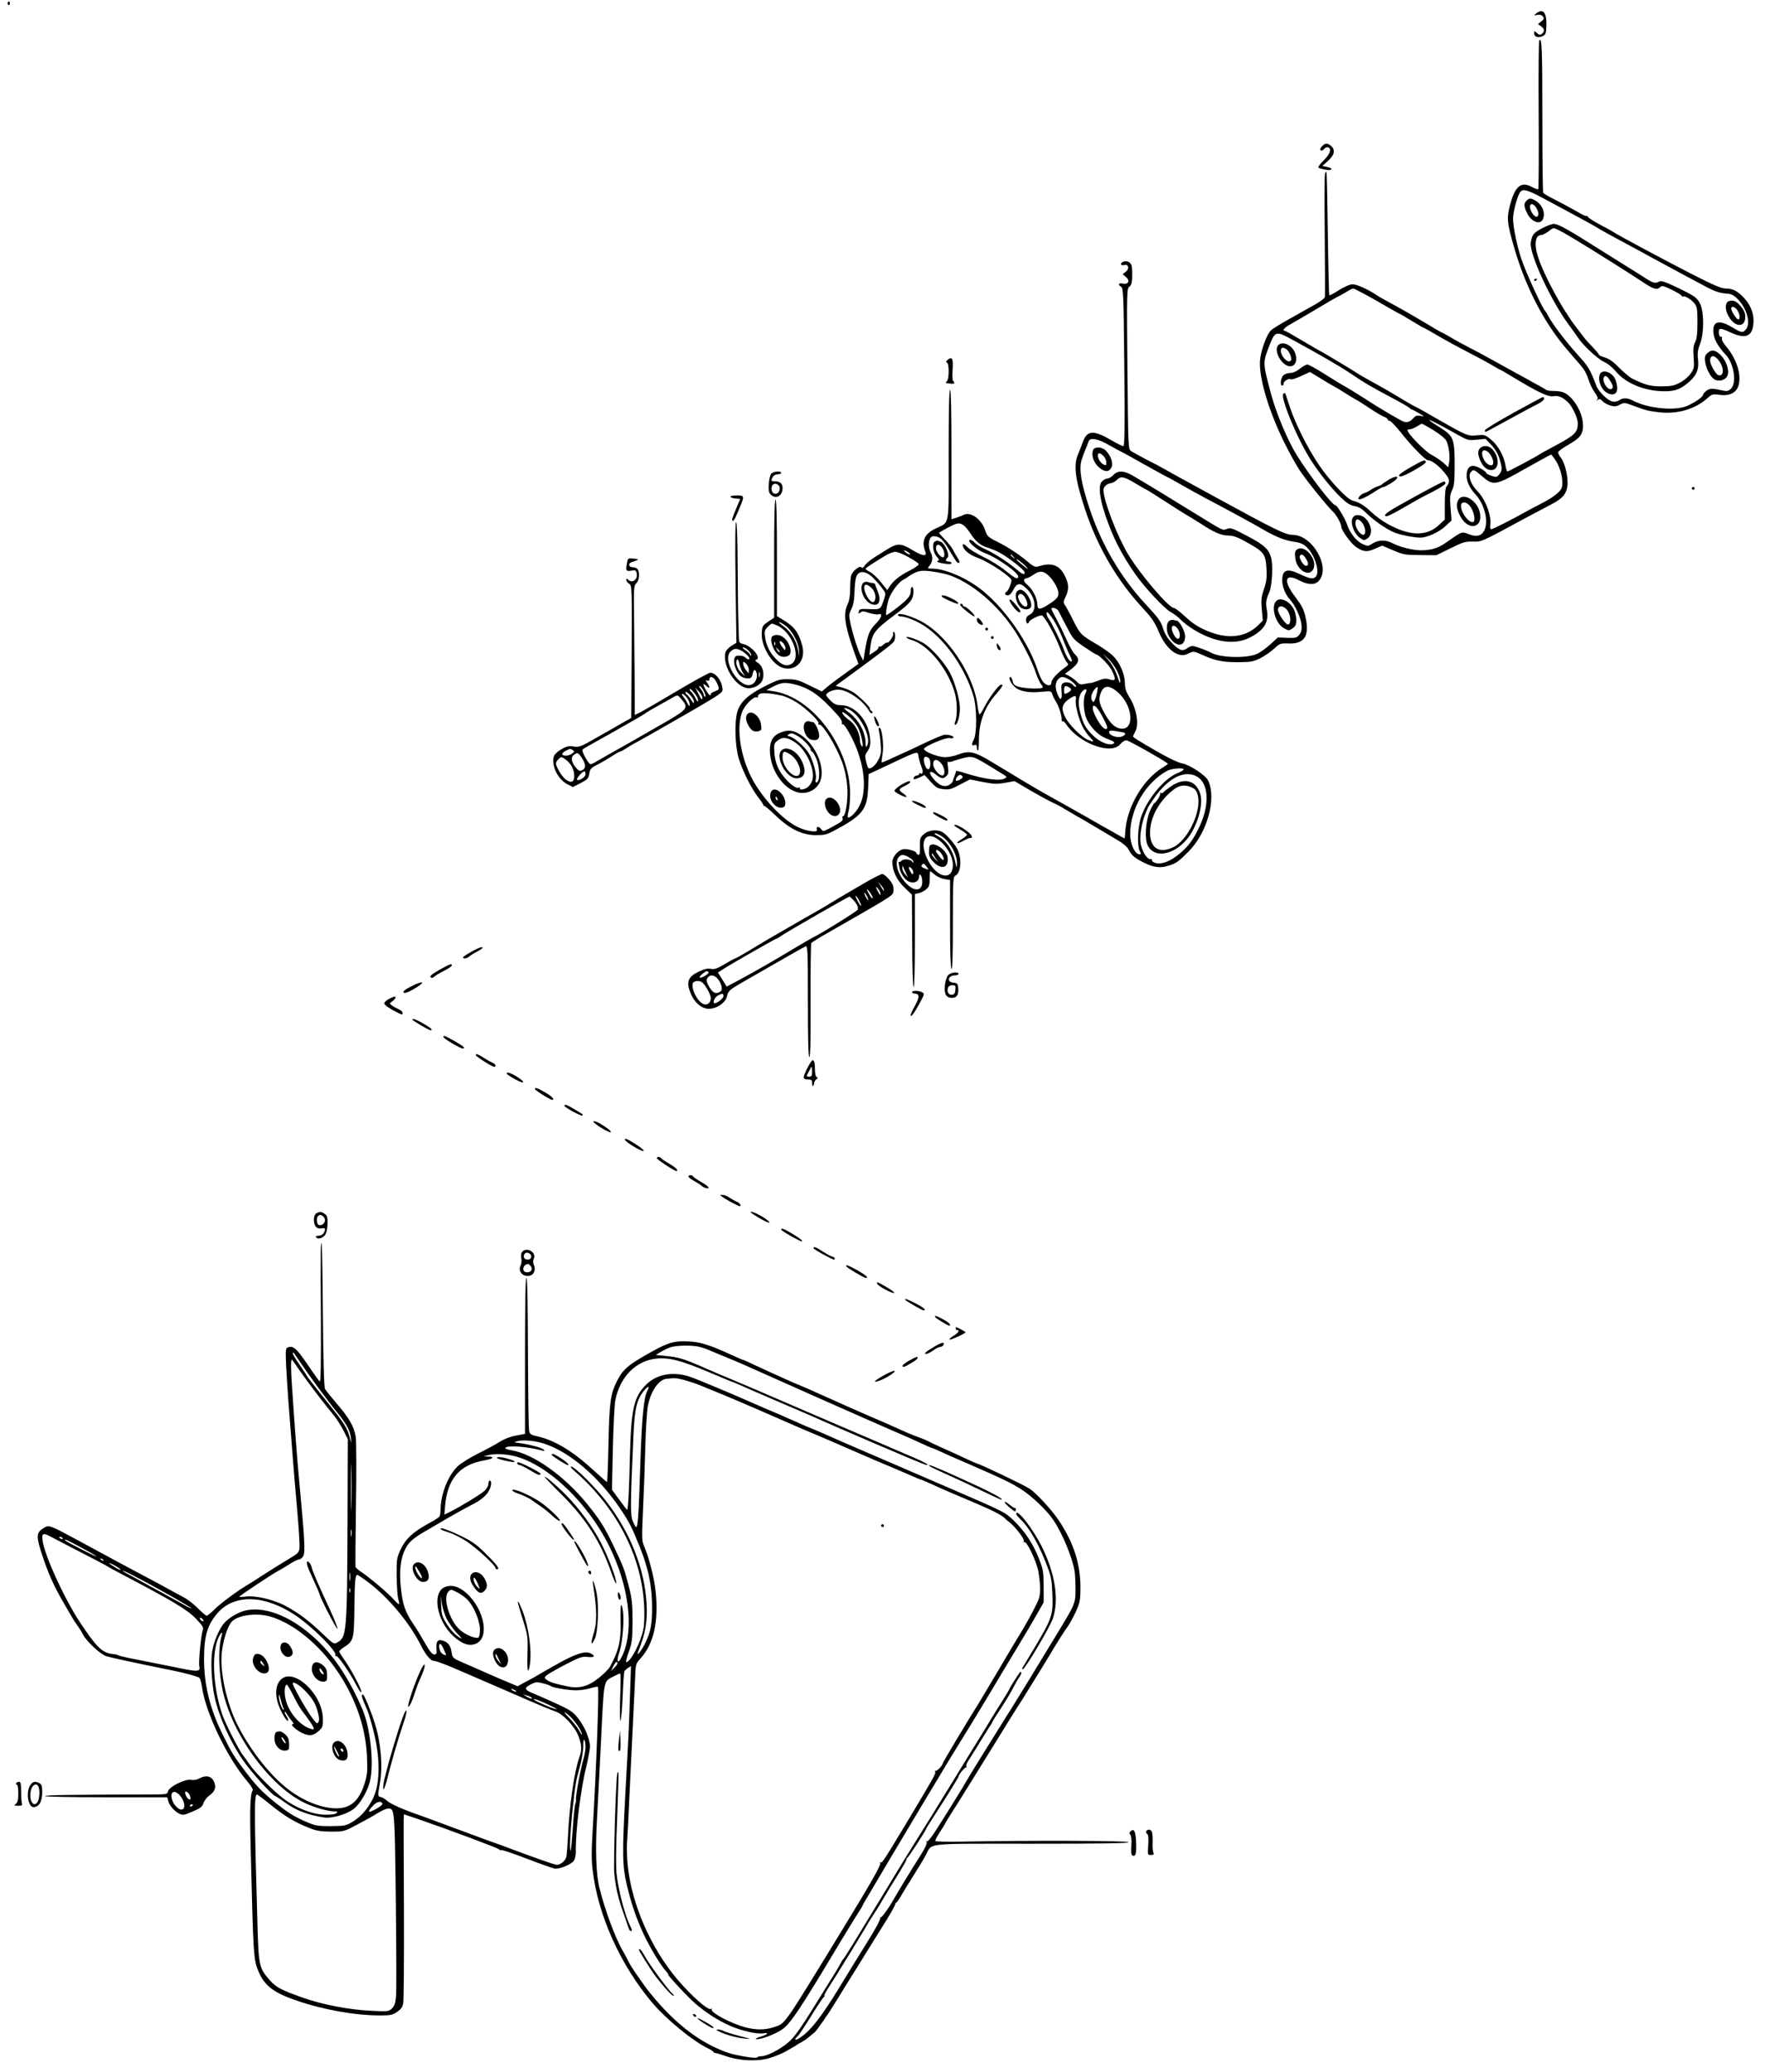 <?xml version="1.0" standalone="no"?>
<!DOCTYPE svg PUBLIC "-//W3C//DTD SVG 20010904//EN"
 "http://www.w3.org/TR/2001/REC-SVG-20010904/DTD/svg10.dtd">
<svg version="1.0" xmlns="http://www.w3.org/2000/svg"
 width="1254pt" height="1472pt" viewBox="0 0 1254 1472"
 preserveAspectRatio="xMidYMid meet">
<g transform="translate(0,1472) scale(0.1,-0.1)"
fill="#000000" stroke="none">
<path d="M55 14701 c-3 -5 -1 -12 5 -16 5 -3 10 1 10 9 0 18 -6 21 -15 7z"/>
<path d="M10914 14624 c-18 -15 -18 -15 7 -10 18 4 31 0 40 -10 11 -14 10 -19
-10 -36 l-24 -19 21 -15 c26 -18 28 -37 7 -54 -13 -10 -19 -10 -35 5 -19 17
-20 17 -20 -2 0 -26 30 -35 62 -19 20 10 23 19 25 79 2 89 -25 120 -73 81z"/>
<path d="M10936 14432 c-4 -6 -6 -245 -4 -531 2 -286 0 -522 -3 -525 -3 -3
-24 4 -46 16 -76 41 -119 5 -154 -127 -25 -96 -22 -128 27 -298 84 -292 217
-547 388 -743 22 -26 60 -69 83 -96 27 -30 48 -68 58 -102 9 -30 29 -72 45
-94 22 -31 26 -43 17 -53 -10 -11 -9 -11 4 -1 13 10 19 8 34 -8 10 -11 35 -25
55 -31 30 -9 43 -8 69 6 31 16 35 15 99 -9 89 -33 97 -35 177 -45 129 -16 258
21 345 99 32 29 39 31 82 25 105 -15 156 35 145 142 -7 65 -42 142 -93 201
-20 24 -34 49 -30 57 3 8 0 14 -7 12 -14 -3 -22 42 -9 55 5 5 34 -3 73 -22
106 -50 156 -34 166 53 8 66 -13 130 -59 182 -49 56 -85 75 -137 75 -31 0 -85
23 -238 101 -195 100 -539 284 -558 299 -5 4 -46 27 -90 50 -44 23 -86 49 -92
58 -7 9 -13 12 -13 8 0 -4 -20 4 -45 19 -53 31 -164 90 -217 117 -20 10 -40
23 -44 29 -3 6 -6 245 -6 531 0 484 -3 580 -22 550z m14 -1113 c126 -68 222
-119 295 -159 33 -18 74 -40 90 -50 39 -24 95 -55 175 -98 85 -45 163 -88 225
-122 115 -63 296 -160 400 -215 48 -25 87 -37 122 -40 44 -3 58 -9 88 -39 67
-67 96 -176 58 -218 -22 -25 -30 -23 -97 17 -98 59 -145 41 -131 -50 6 -41 36
-93 84 -143 60 -62 82 -201 40 -243 -16 -16 -28 -20 -52 -15 -84 18 -95 18
-121 1 -14 -10 -26 -23 -26 -30 0 -15 -61 -57 -116 -80 -85 -36 -277 -17 -381
38 -39 21 -72 22 -99 3 -11 -8 -31 -12 -47 -9 -35 7 -100 70 -116 114 -44 116
-56 135 -133 220 -79 87 -179 218 -205 269 -10 19 -21 37 -24 40 -19 15 -134
265 -170 370 -29 85 -59 229 -59 285 0 51 32 168 52 192 18 22 50 14 148 -38z"/>
<path d="M10846 13294 c-21 -20 -20 -39 4 -89 29 -60 89 -84 110 -46 23 44 0
105 -50 135 -35 20 -44 20 -64 0z m68 -49 c20 -30 21 -65 2 -65 -17 0 -46 43
-46 70 0 28 24 25 44 -5z"/>
<path d="M10958 13099 c-62 -33 -72 -44 -82 -101 -14 -75 142 -413 268 -583
28 -38 59 -81 68 -95 32 -51 141 -152 182 -170 26 -11 61 -39 87 -70 72 -86
207 -140 347 -140 78 0 118 17 181 74 48 45 63 86 55 154 -5 45 -1 68 15 110
28 72 29 218 2 279 -23 49 -38 59 -173 124 -76 36 -105 46 -119 39 -27 -15
-42 -12 -90 18 -24 16 -75 48 -114 72 -38 24 -110 69 -160 100 -285 181 -355
220 -386 219 -13 0 -50 -14 -81 -30z m120 -16 c49 -22 391 -234 612 -379 58
-38 85 -45 103 -26 15 15 22 13 87 -18 38 -19 70 -38 70 -44 0 -5 3 -7 6 -3
10 10 60 -20 83 -49 18 -23 21 -40 21 -134 0 -79 -4 -115 -16 -140 -13 -25
-15 -50 -11 -109 5 -71 4 -79 -21 -115 -15 -22 -48 -50 -77 -65 -42 -22 -63
-26 -130 -26 -79 0 -108 7 -205 53 -19 9 -62 45 -95 78 -42 43 -73 66 -103 74
-23 7 -42 16 -42 20 0 4 -19 27 -42 51 -24 25 -50 53 -58 64 -8 11 -37 48 -63
82 -97 126 -223 358 -268 493 -31 93 -22 160 21 160 9 0 31 11 50 25 40 30 33
29 78 8z"/>
<path d="M10900 12729 c0 -5 5 -7 10 -4 6 3 10 8 10 11 0 2 -4 4 -10 4 -5 0
-10 -5 -10 -11z"/>
<path d="M12288 12582 c-39 -8 -34 -80 10 -134 47 -57 102 -46 102 21 0 26 -9
47 -30 72 -30 37 -52 48 -82 41z m56 -67 c18 -27 21 -65 6 -65 -12 0 -50 59
-50 78 0 21 27 13 44 -13z"/>
<path d="M12129 12209 c-17 -17 -19 -28 -14 -62 9 -54 42 -112 70 -125 34 -16
78 0 89 31 14 37 -9 104 -49 144 -38 38 -66 42 -96 12z m88 -58 c35 -52 29
-110 -10 -96 -18 7 -57 77 -57 102 0 45 35 42 67 -6z"/>
<path d="M11364 12053 c-11 -44 16 -105 55 -125 61 -31 88 10 60 90 -21 61
-103 86 -115 35z m80 -45 c17 -29 18 -40 9 -49 -24 -24 -76 52 -57 82 10 16
25 6 48 -33z"/>
<path d="M9396 13684 c-18 -17 -21 -34 -7 -34 5 0 14 6 21 14 6 8 18 12 26 9
27 -10 14 -48 -31 -92 -25 -24 -42 -48 -38 -52 4 -4 27 -11 51 -15 50 -8 59
10 10 20 l-33 7 37 33 c47 41 57 77 29 105 -25 25 -44 27 -65 5z"/>
<path d="M9414 13486 c-4 -9 -4 -207 -2 -439 2 -232 3 -429 1 -438 -2 -9 -36
-34 -76 -56 -40 -23 -119 -67 -176 -99 -58 -32 -116 -68 -129 -79 -31 -27 -74
-145 -80 -217 -8 -120 58 -346 168 -573 38 -77 90 -172 116 -210 52 -77 199
-258 234 -290 24 -22 60 -86 60 -108 0 -25 70 -121 105 -144 53 -35 77 -37
134 -12 l51 22 78 -33 c71 -31 85 -33 192 -34 l115 -1 100 49 c88 44 107 49
158 48 64 -2 54 -7 375 167 67 36 150 80 185 98 77 40 104 70 113 129 8 55
-16 164 -46 201 -11 14 -20 32 -20 39 0 7 34 32 75 55 55 32 79 52 91 77 29
62 0 170 -66 246 -40 45 -69 58 -130 58 -25 0 -49 3 -55 8 -5 4 -30 19 -55 32
-25 14 -65 36 -90 50 -25 14 -76 42 -115 63 -38 21 -104 57 -145 80 -41 23
-109 59 -150 80 -41 21 -92 49 -113 62 -21 13 -48 28 -60 34 -12 5 -39 20 -59
32 -188 112 -206 122 -343 197 -33 18 -71 40 -85 50 -55 36 -131 70 -160 70
-18 0 -56 -16 -96 -41 -36 -23 -67 -39 -70 -37 -2 3 -7 200 -10 439 -3 239 -7
436 -10 438 -2 2 -6 -4 -10 -13z m285 -858 c42 -22 113 -63 159 -90 45 -26 84
-48 87 -48 2 0 40 -22 85 -50 45 -27 84 -50 87 -50 3 0 47 -25 98 -55 51 -30
148 -83 216 -118 68 -35 148 -78 177 -96 29 -17 54 -31 56 -31 2 0 34 -18 71
-41 195 -118 265 -151 303 -144 34 6 63 -6 103 -44 29 -27 69 -112 69 -147 0
-68 -19 -86 -185 -174 -44 -23 -84 -46 -90 -50 -18 -14 -218 -120 -225 -120
-4 0 -10 19 -14 43 -10 67 -53 143 -102 183 -42 35 -47 36 -101 31 -65 -7 -73
-3 -295 124 -75 44 -139 79 -142 79 -2 0 -37 20 -78 44 -83 51 -166 99 -253
146 -33 18 -71 41 -85 50 -34 23 -251 153 -270 161 -8 4 -64 37 -125 73 -60
36 -113 66 -118 66 -20 0 1 24 38 44 22 12 102 59 178 104 75 45 147 87 160
93 12 5 40 21 62 34 22 14 44 25 49 25 5 0 43 -19 85 -42z m-520 -320 c205
-112 343 -192 411 -238 113 -76 157 -101 315 -185 50 -26 97 -54 106 -61 8 -8
18 -14 21 -14 3 0 26 -12 49 -26 42 -24 43 -25 12 -19 -26 5 -36 2 -54 -19
-25 -28 -52 -33 -85 -13 -12 6 -55 31 -95 54 -41 24 -119 72 -174 108 -55 35
-113 71 -130 80 -16 8 -79 46 -140 85 -60 38 -117 70 -126 70 -9 0 -33 -13
-54 -30 -23 -18 -49 -30 -68 -30 -17 0 -39 -7 -49 -17 -19 -17 -25 -73 -8 -73
6 0 10 7 10 15 0 17 36 39 51 30 5 -4 38 7 73 23 l63 29 79 -48 c43 -27 88
-53 99 -58 11 -6 45 -26 75 -46 30 -19 64 -39 75 -45 11 -5 54 -33 95 -60 41
-28 87 -55 103 -61 15 -6 27 -15 27 -20 0 -5 6 -9 13 -9 7 0 41 -35 75 -77 78
-100 179 -203 197 -203 25 0 71 -33 114 -84 42 -49 46 -69 17 -105 -7 -9 -11
-57 -11 -123 l0 -109 -41 -39 c-88 -82 -206 -80 -363 6 -36 20 -88 57 -116 84
-50 48 -89 72 -135 83 -40 10 -166 144 -242 258 -80 119 -164 288 -203 404
-14 44 -28 86 -31 94 -3 10 -8 11 -16 3 -24 -24 100 -323 196 -472 63 -98 149
-204 215 -267 40 -38 65 -54 95 -59 29 -4 53 -19 85 -51 54 -53 140 -112 196
-136 43 -17 140 -37 186 -37 48 0 132 38 178 81 l44 41 -7 89 c-6 75 -4 96 11
127 15 30 18 63 18 182 0 179 -9 202 -97 258 -149 93 -89 70 115 -45 75 -42
79 -43 140 -37 l62 6 42 -45 c27 -29 47 -64 57 -98 20 -67 20 -82 -2 -109 -17
-21 -21 -22 -55 -11 -20 7 -37 16 -37 19 0 14 -67 52 -93 52 -31 0 -47 -24
-47 -70 0 -43 22 -88 62 -132 66 -70 96 -194 63 -258 -20 -39 -55 -47 -111
-25 -50 19 -46 20 -157 -58 -59 -42 -105 -56 -181 -57 -58 0 -154 24 -204 51
-48 25 -96 24 -139 -2 -33 -21 -35 -21 -73 -4 -43 19 -91 80 -110 140 -14 42
-70 135 -82 135 -22 0 -180 205 -274 355 -64 102 -145 295 -182 430 -62 233
-62 225 -10 358 37 94 46 96 157 35z m1006 -645 c42 -26 83 -59 90 -73 18 -35
29 -113 21 -155 l-7 -35 -34 32 c-20 17 -58 43 -85 57 -45 23 -170 151 -170
174 0 4 8 7 18 7 9 0 31 9 47 19 17 11 33 20 36 20 4 1 41 -20 84 -46z m862
-206 c32 -46 53 -112 53 -165 0 -38 -5 -49 -34 -76 -18 -17 -62 -46 -97 -64
-35 -18 -86 -45 -114 -60 -104 -59 -248 -132 -259 -132 -8 0 -11 11 -8 30 10
66 -35 184 -91 240 -49 50 -70 113 -45 138 18 18 22 16 79 -33 80 -68 93 -66
306 55 98 55 180 100 183 100 3 0 15 -15 27 -33z"/>
<path d="M10753 11787 c-112 -62 -203 -118 -203 -124 0 -7 2 -13 3 -13 2 0 46
23 98 52 167 91 233 127 277 149 23 12 42 27 42 35 0 8 -3 14 -7 13 -5 0 -99
-51 -210 -112z"/>
<path d="M9082 12268 c-30 -30 5 -115 57 -143 53 -27 87 22 62 88 -21 55 -88
86 -119 55z m61 -32 c10 -8 22 -28 27 -45 7 -26 6 -33 -7 -38 -21 -8 -63 40
-63 73 0 27 16 30 43 10z"/>
<path d="M10508 11525 c-9 -19 -7 -34 6 -70 19 -48 48 -75 81 -75 63 0 60 106
-3 158 -27 21 -71 15 -84 -13z m82 -37 c33 -54 22 -92 -19 -66 -22 14 -41 50
-41 78 0 32 38 24 60 -12z"/>
<path d="M10022 11400 c-78 -44 -100 -65 -69 -65 24 0 177 87 177 101 0 22
-19 16 -108 -36z"/>
<path d="M9869 11313 c-24 -15 -46 -30 -49 -33 -3 -4 -16 -11 -30 -15 -14 -4
-36 -15 -50 -25 -14 -10 -35 -20 -47 -24 -25 -8 -49 -34 -39 -43 7 -7 62 19
123 60 23 15 47 27 53 27 13 0 86 45 94 59 14 21 -13 18 -55 -6z"/>
<path d="M10055 11193 c-191 -105 -225 -127 -212 -139 9 -9 37 5 232 118 17 9
67 36 113 59 45 23 82 48 82 55 0 8 -6 14 -12 13 -7 -1 -98 -48 -203 -106z"/>
<path d="M10362 11170 c-19 -31 -14 -68 14 -120 60 -110 170 -78 135 40 -24
80 -117 131 -149 80z m74 -37 c36 -36 54 -123 26 -123 -32 0 -82 70 -82 115 0
30 29 34 56 8z"/>
<path d="M9608 11035 c-15 -34 14 -108 53 -136 28 -20 31 -20 54 -5 59 39 7
166 -67 166 -21 0 -32 -7 -40 -25z m71 -31 c24 -31 28 -84 7 -84 -22 0 -56 49
-56 81 0 37 22 38 49 3z"/>
<path d="M7976 12858 c-21 -12 -12 -28 13 -21 29 8 37 -28 9 -48 l-22 -17 22
-19 c33 -26 20 -56 -19 -48 -32 7 -40 -8 -13 -23 15 -8 17 -64 22 -571 4 -436
2 -561 -7 -561 -7 0 -44 18 -83 41 -128 75 -174 73 -204 -10 -9 -25 -25 -66
-35 -90 -33 -77 -21 -173 49 -387 90 -272 228 -508 415 -709 58 -63 82 -97
107 -158 54 -131 141 -198 210 -162 37 19 42 19 93 -4 95 -44 150 -56 257 -56
93 0 111 3 160 26 30 15 75 45 100 68 43 40 47 41 105 39 113 -4 150 53 121
185 -13 58 -27 84 -72 144 -91 118 -76 175 29 118 60 -31 109 -33 136 -3 89
95 -44 328 -186 328 -50 0 -122 35 -548 268 -201 110 -369 202 -385 212 -8 5
-55 30 -105 55 -49 26 -99 53 -110 61 -19 14 -20 29 -25 585 -5 549 -4 570 14
582 14 10 19 26 20 72 1 33 -1 70 -5 81 -9 25 -39 35 -63 22z m-92 -1303 c44
-25 81 -45 83 -45 2 0 75 -40 163 -90 88 -49 162 -90 164 -90 3 0 48 -25 100
-55 53 -30 135 -76 183 -101 165 -87 303 -162 393 -214 97 -56 158 -80 223
-89 43 -6 65 -15 89 -37 60 -56 98 -180 66 -212 -19 -19 -44 -14 -113 19 -90
43 -125 31 -125 -44 0 -46 23 -103 55 -137 36 -38 78 -130 82 -180 3 -34 -1
-51 -16 -70 -18 -22 -25 -24 -86 -22 l-66 3 -53 -49 c-30 -27 -71 -57 -93 -67
-69 -33 -254 -30 -323 5 -39 21 -121 50 -137 50 -10 0 -27 -7 -37 -15 -33 -25
-58 -17 -107 34 -34 35 -53 66 -66 107 -15 49 -34 75 -121 168 -179 193 -316
426 -401 683 -60 180 -76 279 -57 344 8 24 21 60 29 79 9 19 18 43 21 53 10
31 65 21 150 -28z"/>
<path d="M7765 11520 c-12 -37 6 -89 42 -120 41 -36 72 -36 90 -1 14 29 -3 80
-39 118 -28 30 -84 32 -93 3z m75 -40 c11 -11 20 -31 20 -45 0 -23 -2 -24 -20
-15 -22 12 -40 41 -40 64 0 22 16 20 40 -4z"/>
<path d="M7910 11345 c-13 -14 -32 -25 -42 -25 -10 0 -27 -9 -38 -20 -28 -28
-20 -111 23 -240 52 -154 111 -272 210 -415 65 -95 211 -251 255 -274 21 -11
53 -36 72 -55 19 -20 64 -54 100 -75 141 -84 278 -104 381 -55 107 51 146 111
130 198 -10 52 -7 74 16 125 21 46 29 194 14 249 -17 61 -52 93 -176 157 -98
52 -112 57 -138 47 -31 -12 -18 -19 -240 118 -170 105 -320 196 -352 215 -19
11 -55 32 -81 48 -59 34 -103 35 -134 2z m158 -60 c41 -25 76 -45 79 -45 2 0
54 -33 116 -73 62 -40 137 -88 167 -106 30 -17 75 -45 100 -61 98 -64 144 -84
195 -85 40 -1 68 -11 140 -52 115 -64 127 -80 133 -183 4 -65 0 -93 -18 -146
-19 -56 -21 -78 -15 -145 l7 -79 -37 -36 c-78 -75 -191 -94 -314 -53 -88 30
-141 61 -208 125 -32 29 -64 54 -72 54 -37 0 -248 248 -331 390 -77 132 -170
376 -170 448 0 23 23 45 53 49 12 2 31 12 42 23 29 29 49 25 133 -25z"/>
<path d="M9214 10815 c-13 -9 -16 -22 -11 -61 9 -83 96 -138 127 -79 35 66
-60 182 -116 140z m66 -67 c19 -32 18 -48 -3 -48 -16 0 -50 57 -42 70 11 18
25 11 45 -22z"/>
<path d="M9068 10450 c-41 -39 -6 -162 55 -194 32 -18 35 -18 60 -1 30 19 35
52 17 116 -19 66 -97 113 -132 79z m82 -72 c22 -35 23 -89 3 -95 -16 -6 -73
75 -73 104 0 37 45 31 70 -9z"/>
<path d="M8308 10309 c-21 -12 -24 -68 -7 -102 45 -86 119 -91 119 -7 0 35
-41 110 -60 110 -4 0 -14 2 -22 5 -7 2 -21 0 -30 -6z m70 -77 c11 -32 1 -59
-17 -48 -19 12 -41 64 -35 80 9 23 39 3 52 -32z"/>
<path d="M6734 12164 c-14 -11 -15 -17 -6 -20 16 -7 16 -116 0 -132 -7 -7 -10
-12 -7 -13 44 -8 59 -8 59 0 0 5 -4 12 -9 15 -4 3 -6 39 -3 79 5 80 -3 96 -34
71z"/>
<path d="M6740 11487 c0 -527 10 -472 -94 -523 -80 -39 -101 -89 -71 -166 13
-34 -22 -29 -91 13 -82 50 -108 51 -177 8 -29 -18 -73 -46 -99 -62 -26 -17
-55 -41 -64 -55 -10 -16 -19 -21 -23 -14 -11 19 -69 -29 -75 -62 -3 -16 -6
-59 -6 -96 0 -41 -6 -79 -16 -99 -35 -71 -24 -153 51 -362 l24 -66 -96 -69
c-53 -38 -112 -82 -130 -98 l-34 -29 -86 42 c-74 37 -96 44 -152 45 -61 1 -74
-3 -165 -49 -120 -60 -177 -113 -197 -181 -22 -77 -17 -243 10 -334 29 -93 90
-214 141 -279 21 -27 37 -52 34 -55 -2 -3 -1 -4 3 -1 3 3 41 -28 83 -69 102
-97 186 -138 285 -140 57 0 79 4 120 26 212 111 246 153 253 310 l4 98 52 24
c324 153 294 143 302 98 4 -20 13 -52 21 -70 14 -33 10 -57 -8 -47 -5 4 -9 1
-9 -4 0 -6 -6 -11 -14 -11 -16 0 -31 -18 -23 -26 2 -3 21 3 40 12 l36 17 43
-47 c37 -41 50 -49 90 -53 41 -5 57 -1 118 32 l71 37 91 -18 c77 -15 102 -16
159 -6 l67 12 114 -67 c62 -36 133 -75 158 -86 25 -11 63 -31 84 -45 22 -13
58 -34 80 -47 23 -12 79 -45 126 -73 47 -28 118 -70 158 -94 46 -26 80 -54 89
-72 23 -44 42 -61 112 -96 70 -35 116 -40 179 -19 48 15 66 28 133 95 135 133
204 378 143 507 -18 39 -130 113 -185 123 -32 7 -90 34 -189 91 -123 71 -160
94 -160 101 1 4 7 18 15 32 30 53 11 166 -43 250 -21 34 -29 58 -30 98 -1 65
-36 144 -84 192 -19 19 -70 55 -112 80 -116 68 -122 74 -170 170 -24 49 -51
98 -59 110 -13 19 -13 25 4 60 25 52 24 91 -6 150 -38 74 -90 94 -176 69 -37
-12 -38 -11 -113 51 -42 34 -118 84 -168 109 -88 44 -94 49 -107 89 -25 81
-103 139 -154 114 -12 -6 -37 -15 -54 -21 l-33 -10 0 460 c0 299 -3 459 -10
459 -7 0 -10 -161 -10 -463z m114 -506 c10 -9 29 -33 42 -53 34 -53 70 -84
118 -98 22 -7 59 -21 81 -33 60 -30 185 -127 185 -143 0 -21 -13 -17 -56 19
-62 53 -161 117 -222 144 -31 13 -67 36 -79 49 -13 14 -28 22 -34 18 -19 -11
52 -73 109 -94 95 -36 250 -148 236 -172 -9 -14 -19 -9 -90 47 -38 31 -107 74
-154 96 -47 23 -100 55 -117 72 -23 22 -33 26 -33 15 0 -30 42 -68 100 -89 61
-22 161 -82 219 -131 32 -27 32 -29 19 -65 -7 -21 -19 -42 -25 -46 -19 -12
-15 -27 7 -27 13 0 27 14 40 40 26 52 52 52 101 0 59 -62 66 -154 14 -178 -17
-8 -25 -20 -25 -37 0 -14 5 -25 10 -25 6 0 10 4 10 10 0 13 79 53 93 47 20 -8
92 -138 126 -227 18 -47 40 -93 49 -104 16 -17 15 -20 -13 -40 -54 -38 -95
-84 -95 -105 0 -28 -31 -27 -57 2 -11 12 -28 47 -38 77 -64 200 -225 434 -391
571 -110 90 -268 159 -363 159 -32 0 -33 1 -19 18 24 27 28 62 12 93 -26 51
-16 119 18 119 46 0 69 -23 123 -117 20 -34 40 -65 46 -69 20 -12 21 5 2 33
-10 15 -25 41 -33 58 -8 16 -34 49 -58 73 -24 24 -42 46 -40 48 2 2 33 19 68
38 66 34 80 35 114 7z m-400 -186 c11 -8 15 -15 10 -15 -6 0 -19 7 -30 15 -10
8 -14 14 -9 14 6 0 19 -6 29 -14z m0 -33 c38 -21 71 -43 73 -49 3 -7 -26 -28
-64 -47 -70 -35 -116 -72 -144 -115 l-15 -24 -45 56 c-24 31 -59 63 -76 72
-18 9 -33 19 -33 23 0 7 32 28 140 94 25 15 56 27 70 27 14 1 56 -16 94 -37z
m747 1 c13 -16 12 -17 -3 -4 -17 13 -22 21 -14 21 2 0 10 -8 17 -17z m94 -74
c14 -16 6 -13 -22 10 -24 18 -46 38 -50 44 -10 17 49 -28 72 -54z m-605 -41
c167 -32 379 -198 517 -406 55 -84 129 -229 152 -301 12 -36 29 -73 38 -83 9
-10 14 -21 10 -24 -10 -10 -120 -7 -164 5 -34 9 -43 17 -48 41 -4 17 -11 30
-16 30 -18 0 1 -44 31 -71 34 -32 103 -44 195 -34 60 6 64 5 71 -17 4 -13 17
-39 29 -58 20 -33 40 -99 38 -127 0 -7 3 -11 7 -8 4 3 14 -5 23 -18 91 -139
323 -225 388 -143 11 14 30 26 42 26 15 0 262 -139 295 -166 2 -1 -16 -15 -40
-29 -136 -85 -247 -272 -262 -441 -2 -32 -5 -60 -5 -61 -1 -1 -27 13 -58 31
-32 18 -78 45 -103 58 -25 14 -74 42 -110 63 -68 39 -201 113 -285 160 -57 31
-206 120 -380 226 -133 81 -170 89 -253 56 -24 -9 -63 -17 -88 -17 -51 0 -159
44 -149 61 14 21 157 81 181 75 12 -3 25 -2 28 3 6 9 -26 21 -60 21 -12 0 -79
-28 -150 -62 -71 -34 -131 -62 -134 -63 -3 -1 -40 -18 -84 -38 -43 -21 -80
-36 -82 -34 -2 2 1 28 6 58 12 60 -4 189 -22 189 -6 0 -7 -9 -3 -22 3 -13 9
-55 12 -94 5 -59 2 -77 -16 -112 -19 -37 -46 -62 -68 -62 -5 0 -13 21 -19 47
-10 42 -9 50 10 76 15 21 21 42 19 75 -5 134 -104 252 -211 252 -31 0 -46 7
-71 32 -17 17 -31 35 -31 39 0 18 47 39 85 39 67 0 180 -79 223 -156 6 -10 14
-15 18 -11 5 5 3 12 -5 16 -7 5 -12 12 -10 16 3 11 -80 92 -121 118 -18 11
-54 26 -78 32 l-45 12 34 25 c19 13 79 58 134 98 190 140 244 182 249 197 9
23 7 63 -4 63 -5 0 -7 -6 -4 -13 5 -14 -35 -72 -43 -63 -3 3 -14 -4 -26 -14
-11 -11 -24 -17 -29 -14 -5 3 -7 1 -6 -5 2 -6 -12 -21 -31 -33 l-34 -22 7 58
c11 94 31 121 165 221 123 92 141 115 141 176 0 16 -4 29 -10 29 -5 0 -10 -14
-10 -31 0 -23 -10 -41 -38 -68 -40 -37 -125 -101 -135 -101 -6 0 0 50 14 102
13 50 68 127 104 147 17 9 32 19 35 22 3 3 23 16 45 27 42 22 78 22 195 0z
m-488 -32 c18 -18 47 -50 63 -72 30 -39 30 -39 15 -84 -24 -71 -24 -71 -103
-68 -64 3 -72 1 -75 -17 -4 -16 -2 -17 11 -7 13 11 24 10 62 -3 26 -8 56 -13
66 -10 33 11 22 -27 -19 -67 -43 -42 -59 -81 -76 -188 l-12 -75 -16 30 c-22
42 -56 148 -74 229 -14 65 -13 71 6 111 14 29 20 64 21 116 1 41 6 88 11 106
15 51 66 51 120 -1z m1245 17 c36 -31 73 -97 73 -128 0 -29 -16 -46 -77 -84
-57 -36 -73 -34 -73 7 -1 41 -33 105 -69 135 -31 25 -34 46 -8 48 7 0 28 11
47 24 46 31 69 31 107 -2z m74 -255 c6 -13 32 -63 58 -112 43 -84 51 -93 125
-143 43 -29 81 -53 84 -53 18 0 94 -77 111 -113 31 -65 29 -78 -14 -65 -28 9
-43 8 -82 -8 -26 -10 -51 -18 -54 -17 -3 1 -21 -2 -40 -6 -31 -7 -39 -5 -59
16 -13 13 -37 31 -53 40 l-31 15 30 22 c71 51 80 80 40 118 -13 13 -38 57 -56
98 -18 41 -50 107 -71 146 -21 39 -39 74 -39 78 0 16 42 3 51 -16z m-36 -63
c20 -30 49 -90 65 -132 17 -43 39 -96 50 -117 11 -22 18 -41 15 -44 -11 -11
-34 23 -56 81 -19 54 -87 192 -109 222 -14 19 -19 45 -10 45 6 0 26 -25 45
-55z m450 -359 c14 -27 25 -61 24 -75 -1 -21 -3 -18 -14 15 -19 60 -43 105
-79 144 l-31 35 38 -35 c20 -19 48 -57 62 -84z m-347 -60 c32 -16 70 -56 54
-56 -6 0 -14 5 -17 11 -12 18 -49 27 -69 17 -15 -8 -18 -18 -14 -59 6 -61 -7
-73 -27 -25 -20 46 -19 85 2 108 19 22 35 23 71 4z m-1933 -41 c89 -24 153
-65 243 -159 75 -78 87 -95 83 -119 -1 -5 2 -6 7 -3 5 3 24 -23 43 -57 108
-190 138 -408 73 -527 -25 -46 -69 -88 -81 -77 -2 3 0 22 6 44 6 21 11 76 11
123 -1 330 -266 686 -542 728 l-53 8 35 19 c72 38 95 40 175 20z m1955 -35 c0
-9 -32 -30 -44 -30 -8 0 -8 45 0 53 8 8 44 -11 44 -23z m185 -17 c-4 -21 -11
-46 -17 -57 -10 -18 -11 -18 -20 -2 -11 19 -2 53 20 79 22 25 25 21 17 -20z
m144 1 c113 -97 126 -280 18 -260 -41 8 -75 43 -116 120 -33 63 -37 89 -20
133 21 55 59 57 118 7z m-228 -13 c-17 -32 -13 -131 8 -177 29 -63 86 -120
139 -140 59 -22 70 -31 48 -40 -31 -12 -96 16 -140 60 -52 50 -71 84 -91 163
-19 69 -12 126 18 154 24 22 34 11 18 -20z m-2159 -13 c27 -5 75 -28 109 -49
72 -47 163 -135 154 -149 -4 -6 -1 -9 6 -8 22 5 112 -139 157 -254 27 -67 44
-158 43 -236 -1 -82 -16 -162 -32 -162 -5 0 -6 -6 -3 -13 6 -17 -5 -26 -80
-66 -58 -31 -59 -31 -73 -11 -15 22 -38 17 -29 -6 9 -22 -76 -10 -137 20 -117
57 -273 229 -340 376 -72 156 -94 338 -54 442 19 50 82 112 104 103 8 -2 11
-1 8 4 -3 6 3 14 12 20 19 10 77 6 155 -11z m2091 -31 c-6 -31 20 -134 48
-189 12 -24 35 -58 52 -75 35 -37 33 -39 -15 -19 -44 19 -133 107 -158 157
-32 62 -27 94 21 129 46 33 59 32 52 -3z m187 -114 c40 -74 45 -93 26 -93 -31
0 -106 135 -90 162 9 14 31 -9 64 -69z m-1792 43 c77 -40 154 -199 123 -253
-9 -15 -10 -13 -11 14 0 81 -50 171 -123 224 -42 30 -36 39 11 15z m-2 -50
c21 -18 49 -54 62 -78 23 -47 43 -156 23 -128 -6 8 -11 27 -11 42 0 45 -35
112 -72 138 -36 24 -65 60 -50 60 5 0 26 -15 48 -34z m1939 -109 c28 -5 25
-20 -7 -31 -32 -11 -88 9 -88 32 0 14 15 14 95 -1z m-1365 -222 c0 -56 -29
-53 -43 3 -9 37 1 54 24 41 13 -6 19 -21 19 -44z m388 2 c29 -18 70 -42 90
-55 73 -45 69 -41 52 -52 -33 -22 -146 -7 -287 38 -34 11 -62 17 -61 13 1 -3
-4 -19 -10 -34 -7 -16 -12 -32 -12 -37 0 -5 -11 -17 -25 -26 -33 -21 -74 -6
-115 45 -38 45 -24 64 20 27 37 -30 52 -32 75 -9 13 13 15 26 10 62 -4 25 -4
43 0 39 4 -4 19 -2 34 3 14 6 49 16 76 23 57 15 72 11 153 -37z m-309 -3 c25
-32 28 -84 6 -84 -25 0 -65 50 -65 81 0 38 31 39 59 3z m1721 -41 c0 -5 -21
-17 -46 -27 -93 -38 -212 -182 -255 -306 -26 -74 -32 -210 -11 -247 10 -19 10
-23 -1 -23 -34 0 -67 71 -67 145 0 178 110 365 262 448 32 17 118 24 118 10z
m-1570 -54 c0 -10 -40 -32 -47 -26 -10 11 18 46 32 41 8 -4 15 -10 15 -15z
m1668 1 c78 -48 86 -193 20 -340 -49 -109 -90 -163 -171 -224 -58 -43 -114
-60 -152 -46 -14 5 -24 14 -21 19 3 5 -2 8 -11 7 -24 -2 -61 58 -69 112 -8 52
8 151 33 208 9 22 17 41 18 44 0 3 19 32 42 65 103 150 222 209 311 155z"/>
<path d="M6643 10873 c-23 -9 -15 -78 11 -106 15 -16 20 -28 13 -30 -20 -7 -4
-15 46 -22 32 -5 47 -4 47 4 0 6 -9 11 -20 11 -22 0 -26 10 -8 28 18 18 -18
101 -49 113 -13 5 -25 9 -26 8 -1 0 -8 -3 -14 -6z m51 -45 c18 -25 21 -68 6
-68 -19 0 -50 40 -50 65 0 31 23 33 44 3z"/>
<path d="M7221 10511 c-12 -22 1 -75 25 -102 23 -25 71 -25 79 0 12 39 -40
121 -76 121 -10 0 -23 -8 -28 -19z m64 -41 c19 -36 19 -60 2 -60 -26 0 -64 61
-51 81 11 18 34 8 49 -21z"/>
<path d="M7172 10453 c21 -49 78 -104 78 -77 0 12 -62 84 -72 84 -5 0 -8 -3
-6 -7z"/>
<path d="M6690 10483 c0 -8 98 -53 113 -53 18 0 -6 21 -46 40 -42 21 -67 25
-67 13z"/>
<path d="M6821 10423 c1 -12 89 -83 102 -83 6 0 -4 16 -23 35 -19 19 -40 35
-47 35 -7 0 -13 5 -13 10 0 6 -4 10 -10 10 -5 0 -10 -3 -9 -7z"/>
<path d="M6380 10350 c0 -5 9 -10 20 -10 35 0 114 -32 170 -69 147 -97 286
-297 346 -496 25 -83 26 -267 2 -311 -18 -33 -15 -46 8 -37 9 3 14 -2 14 -15
0 -12 3 -23 8 -25 4 -3 7 34 7 81 1 125 42 231 126 325 27 30 46 58 41 61 -4
2 -12 2 -17 -2 -24 -17 -86 -104 -111 -155 -15 -31 -31 -54 -35 -52 -4 3 -10
31 -14 62 -28 228 -225 515 -415 606 -79 38 -150 55 -150 37z"/>
<path d="M6940 10317 c0 -17 20 -37 37 -37 11 0 9 6 -4 25 -20 27 -33 32 -33
12z"/>
<path d="M7000 10250 c0 -5 5 -10 10 -10 6 0 10 5 10 10 0 6 -4 10 -10 10 -5
0 -10 -4 -10 -10z"/>
<path d="M6440 10191 c0 -4 17 -13 39 -19 121 -37 262 -214 307 -384 16 -62
16 -163 -1 -200 -4 -11 -3 -18 3 -18 14 0 32 64 32 116 0 61 -35 187 -71 254
-36 68 -119 163 -177 204 -42 28 -132 61 -132 47z"/>
<path d="M7040 10190 c0 -5 5 -10 10 -10 6 0 10 5 10 10 0 6 -4 10 -10 10 -5
0 -10 -4 -10 -10z"/>
<path d="M7082 10131 c2 -14 9 -26 16 -29 17 -5 15 10 -3 34 -15 18 -15 18
-13 -5z"/>
<path d="M6215 9603 c7 -30 21 -50 30 -41 6 5 -23 68 -32 68 -3 0 -2 -12 2
-27z"/>
<path d="M6133 10579 c-34 -35 5 -134 60 -152 54 -18 72 26 40 99 -9 22 -16
41 -16 44 1 3 -6 6 -15 7 -9 1 -26 4 -37 8 -11 3 -26 0 -32 -6z m71 -51 c19
-26 21 -74 4 -84 -28 -18 -86 94 -62 119 9 9 41 -10 58 -35z"/>
<path d="M5312 9648 c-16 -16 -15 -43 2 -77 22 -41 42 -54 72 -47 25 7 26 10
21 48 -8 59 -66 105 -95 76z"/>
<path d="M5722 9588 c-29 -29 0 -113 43 -124 36 -9 55 2 55 30 0 33 -30 96
-46 96 -7 0 -18 2 -26 5 -7 3 -19 0 -26 -7z"/>
<path d="M5538 9512 c-48 -22 -68 -58 -68 -124 1 -151 115 -301 230 -302 59
-1 113 37 130 90 35 105 -48 276 -162 335 -44 23 -80 23 -130 1z m132 -23 c40
-24 90 -78 90 -96 0 -7 4 -13 9 -13 5 0 18 -22 30 -49 28 -66 28 -171 0 -171
-5 0 -7 11 -3 24 8 33 -20 137 -50 184 -29 47 -101 110 -134 119 -18 4 -21 8
-10 14 20 13 30 11 68 -12z m-15 -48 c80 -56 142 -205 114 -272 -6 -16 -21
-36 -33 -44 -22 -16 -61 -20 -52 -6 4 5 -3 7 -13 4 -27 -7 -106 68 -138 132
-17 33 -28 73 -31 116 -4 63 -3 67 24 88 35 28 72 23 129 -18z"/>
<path d="M5552 9388 c-47 -47 34 -198 107 -198 59 0 74 49 37 124 -35 72 -109
109 -144 74z m62 -28 c47 -29 84 -107 66 -140 -26 -48 -120 44 -120 118 0 47
9 50 54 22z"/>
<path d="M5474 9083 c-14 -53 45 -117 91 -99 24 9 18 61 -11 95 -33 40 -71 42
-80 4z m50 -39 c3 -8 2 -12 -4 -9 -6 3 -10 10 -10 16 0 14 7 11 14 -7z"/>
<path d="M5877 9048 c-22 -12 -22 -52 0 -89 20 -34 56 -47 78 -29 45 38 -27
147 -78 118z"/>
<path d="M8323 9135 c-28 -19 -54 -39 -58 -45 -3 -6 -11 -7 -17 -4 -6 4 -8 2
-5 -3 6 -9 -24 -59 -45 -73 -3 -3 -17 -28 -29 -55 -30 -69 -38 -199 -14 -244
45 -88 177 -69 272 39 73 82 124 243 102 324 -27 99 -112 125 -206 61z m142
-9 c27 -12 36 -23 45 -56 29 -109 -68 -318 -173 -369 -93 -45 -157 -14 -165
81 -8 100 40 210 129 296 64 61 104 73 164 48z"/>
<path d="M5479 11354 c-7 -9 -15 -42 -17 -73 -3 -44 0 -61 13 -74 37 -37 85
-12 85 45 0 32 -18 48 -52 48 -31 0 -33 3 -18 31 6 11 21 19 35 19 14 0 25 5
25 10 0 16 -56 11 -71 -6z m61 -102 c0 -27 -16 -44 -36 -40 -22 4 -31 43 -14
63 15 18 50 2 50 -23z"/>
<path d="M12020 11250 c0 -5 5 -10 10 -10 6 0 10 5 10 10 0 6 -4 10 -10 10 -5
0 -10 -4 -10 -10z"/>
<path d="M5190 11191 c0 -6 16 -11 35 -13 l34 -3 -25 -60 c-34 -79 -38 -95
-27 -95 9 0 20 23 57 114 25 60 22 66 -29 66 -25 0 -45 -4 -45 -9z"/>
<path d="M5500 10751 l0 -420 -42 -28 c-40 -27 -43 -32 -46 -81 -6 -95 77
-229 153 -248 95 -24 162 55 135 158 -26 95 -54 134 -137 184 l-43 26 0 414
c0 269 -3 414 -10 414 -7 0 -10 -146 -10 -419z m76 -473 c47 -32 96 -118 100
-176 l3 -47 -9 48 c-12 64 -51 129 -102 166 -48 35 -41 43 8 9z m-55 -2 c104
-44 174 -226 104 -272 -34 -22 -68 -12 -111 33 -44 45 -70 95 -78 155 -6 43
-4 50 18 73 30 29 25 29 67 11z"/>
<path d="M5493 10203 c-34 -13 1 -118 47 -143 26 -14 66 -6 74 15 10 27 -6 76
-36 106 -28 27 -56 34 -85 22z m87 -87 c0 -20 -1 -20 -20 4 -27 34 -27 59 0
35 11 -10 20 -28 20 -39z m-73 22 c-3 -8 -6 -5 -6 6 -1 11 2 17 5 13 3 -3 4
-12 1 -19z m32 -52 c-3 -3 -11 5 -18 17 -13 21 -12 21 5 5 10 -10 16 -20 13
-22z"/>
<path d="M5226 10582 l6 -429 -36 -22 c-20 -13 -39 -34 -42 -47 -24 -97 78
-254 165 -254 43 0 88 27 99 60 15 43 1 98 -31 119 -22 14 -25 20 -13 24 37
14 -35 99 -96 112 -25 6 -28 11 -29 48 0 23 -2 74 -3 112 -2 39 -4 213 -5 388
-1 200 -5 317 -11 317 -6 0 -8 -150 -4 -428z m94 -487 c13 -14 20 -28 17 -32
-4 -3 -7 -2 -7 4 0 6 -15 20 -32 32 -19 12 -26 21 -17 21 8 0 26 -11 39 -25z
m-57 4 c34 -18 67 -51 61 -61 -3 -5 -13 -3 -22 5 -17 16 -34 20 -63 18 -27 -2
-32 -47 -10 -96 21 -47 45 -65 86 -65 20 0 27 6 32 30 7 36 20 39 29 6 9 -39
-16 -81 -51 -84 -86 -8 -193 180 -136 237 24 24 42 26 74 10z m14 -157 l17
-27 -26 24 c-29 25 -45 72 -32 93 5 8 11 -1 16 -25 4 -20 15 -50 25 -65z m43
19 l-1 -26 -19 24 c-11 13 -20 32 -20 44 0 19 1 20 20 2 11 -10 20 -30 20 -44z
m77 -48 c-3 -10 -5 -4 -5 12 0 17 2 24 5 18 2 -7 2 -21 0 -30z"/>
<path d="M4456 10726 c-12 -60 -9 -67 28 -61 29 6 34 4 39 -16 12 -45 -30 -78
-61 -47 -9 9 -12 9 -12 -3 0 -8 9 -20 20 -27 20 -12 20 -21 18 -483 l-3 -470
-50 -28 c-27 -16 -110 -63 -184 -105 -125 -72 -136 -77 -176 -70 -36 5 -51 1
-89 -21 -28 -17 -48 -36 -52 -52 -17 -66 32 -164 99 -196 l37 -19 55 28 c50
26 56 32 62 67 5 34 12 41 57 64 28 14 74 41 102 59 28 19 55 34 60 34 5 0 25
11 45 24 20 14 67 41 105 61 38 21 110 61 159 90 50 29 148 85 218 125 71 41
146 86 167 101 36 26 38 30 30 64 -12 53 -48 94 -84 95 -10 0 -116 -58 -235
-129 -119 -71 -235 -138 -258 -150 l-43 -21 -1 227 c-1 126 -3 332 -4 460 -3
218 -2 232 16 249 22 20 26 83 7 102 -7 7 -22 12 -35 12 -27 0 -32 28 -5 36
55 18 57 21 15 25 -39 4 -42 3 -47 -25z m626 -838 c8 -13 18 -33 22 -46 6 -19
3 -24 -23 -33 -17 -6 -31 -15 -31 -20 0 -20 -16 -6 -37 31 -23 43 -20 50 9 23
22 -20 24 -6 3 25 -14 20 -14 21 0 16 10 -4 15 0 15 10 0 23 25 20 42 -6z
m-79 -83 c9 -19 12 -35 7 -35 -6 0 -10 6 -10 14 0 7 -9 25 -21 40 -13 16 -15
24 -6 21 7 -3 21 -21 30 -40z m-43 -60 c-1 -15 -6 -11 -20 17 -11 20 -24 40
-30 43 -5 3 -10 12 -10 18 1 7 14 -4 30 -23 17 -19 30 -43 30 -55z m30 19 c0
-23 -7 -17 -29 29 l-22 42 26 -28 c14 -15 25 -35 25 -43z m-60 -28 c0 -17 -3
-16 -19 10 -11 18 -24 35 -30 38 -6 4 -11 12 -11 18 0 7 14 -1 30 -17 17 -16
30 -38 30 -49z m-51 28 c12 -15 21 -36 21 -48 -1 -18 -3 -17 -17 9 -8 17 -22
38 -31 48 -8 9 -10 17 -4 17 6 0 20 -12 31 -26z m-35 -15 c48 -56 40 -68 -101
-151 -158 -91 -350 -201 -423 -241 -30 -17 -68 -39 -85 -49 -16 -10 -34 -18
-40 -18 -5 0 -22 22 -37 49 -20 37 -24 52 -15 59 7 5 59 35 117 67 58 32 129
72 158 89 30 17 78 45 107 61 29 17 59 35 66 41 8 6 45 28 82 48 37 20 82 46
100 56 41 25 41 26 71 -11z m-774 -359 c13 -8 12 -11 -5 -24 -23 -17 -61 -21
-70 -6 -3 5 7 16 22 24 33 18 34 18 53 6z m59 -48 c33 -47 36 -78 10 -93 -20
-10 -25 -8 -46 15 -33 39 -40 74 -17 91 26 20 30 19 53 -13z m-105 -23 c35
-27 56 -70 56 -112 0 -45 -22 -54 -61 -25 -27 20 -69 90 -69 115 0 13 28 43
39 43 5 0 20 -9 35 -21z m136 -99 c0 -12 -12 -26 -30 -35 -37 -19 -41 -3 -8
32 26 28 38 29 38 3z"/>
<path d="M6397 9140 c-26 -17 -45 -35 -42 -40 9 -15 85 -52 85 -41 0 5 -11 16
-25 25 -33 22 -32 31 10 50 19 9 37 21 40 26 12 19 -21 9 -68 -20z"/>
<path d="M6480 9026 c0 -6 79 -46 91 -46 19 0 -2 20 -38 35 -35 15 -53 19 -53
11z"/>
<path d="M6630 8942 c0 -7 82 -52 95 -52 19 0 -2 20 -40 38 -50 24 -55 26 -55
14z"/>
<path d="M6780 8855 c0 -2 20 -16 45 -31 25 -14 45 -30 45 -35 0 -5 -16 -19
-35 -30 -52 -31 -43 -42 10 -13 24 14 49 23 54 20 5 -3 7 3 4 14 -7 27 -123
98 -123 75z"/>
<path d="M6565 8794 c-28 -24 -30 -31 -29 -89 1 -49 -2 -62 -13 -58 -7 3 -13
9 -13 13 0 13 -69 32 -94 26 -38 -9 -76 -55 -76 -91 0 -62 31 -128 86 -181
l53 -51 2 -326 c0 -184 5 -329 10 -333 5 -3 9 131 9 329 l0 335 28 6 c15 3 38
15 52 27 21 18 25 30 25 75 0 30 2 54 4 54 2 0 16 -11 33 -25 16 -14 47 -28
69 -31 l39 -7 0 -313 c0 -198 4 -315 10 -319 7 -4 10 106 10 324 0 318 1 331
20 341 39 21 45 124 10 190 -19 37 -78 103 -103 117 -39 22 -99 16 -132 -13z
m121 -13 c62 -38 115 -130 113 -198 -1 -35 -2 -34 -13 18 -16 73 -60 142 -108
169 -21 12 -38 23 -38 26 0 8 16 3 46 -15z m6 -48 c48 -47 78 -108 78 -159 -1
-116 -114 -93 -179 37 -71 143 -4 224 101 122z m-224 -111 c12 -8 22 -19 22
-26 0 -8 -3 -7 -8 1 -12 18 -60 23 -76 8 -7 -8 -16 -12 -19 -9 -5 6 -5 0 7
-58 3 -14 18 -40 32 -57 39 -47 104 -39 104 13 0 25 17 9 21 -19 12 -80 -43
-100 -106 -38 -66 64 -94 156 -58 195 18 20 40 17 81 -10z m127 -80 c-1 -1
-14 3 -29 9 -20 9 -23 15 -15 25 9 11 15 9 29 -9 10 -12 17 -23 15 -25z m-158
-27 l14 -30 -21 24 c-11 13 -20 33 -19 45 0 14 2 16 6 6 3 -8 12 -28 20 -45z
m43 30 c6 -8 10 -21 8 -30 -2 -12 -8 -8 -21 14 -18 31 -9 43 13 16z"/>
<path d="M6607 8713 c-4 -3 -7 -24 -7 -46 0 -31 7 -46 34 -73 58 -58 109 -39
98 37 -8 51 -97 110 -125 82z m75 -50 c19 -23 30 -53 18 -53 -9 0 -50 53 -50
64 0 12 17 6 32 -11z m-23 -58 c9 -12 4 -8 -11 7 -16 16 -28 34 -28 41 0 6 6
3 12 -8 6 -11 18 -29 27 -40z"/>
<path d="M6170 8462 c-47 -27 -143 -83 -215 -126 -71 -44 -148 -89 -170 -101
-22 -12 -85 -48 -140 -80 -55 -32 -131 -76 -170 -98 -38 -22 -109 -65 -157
-94 -48 -29 -91 -53 -95 -53 -4 0 -37 -18 -74 -40 -54 -32 -73 -39 -98 -34
-22 5 -46 -1 -85 -19 -80 -38 -93 -75 -57 -160 24 -55 66 -95 109 -103 59 -11
136 35 148 89 7 35 20 46 99 92 304 175 446 256 459 261 14 6 16 -33 16 -390
0 -268 3 -396 10 -396 8 0 10 128 9 399 -1 220 2 404 5 410 4 6 57 39 119 74
425 243 458 262 463 285 4 12 3 33 0 46 -7 29 -59 86 -78 86 -7 0 -51 -22 -98
-48z m110 -65 c0 -12 0 -11 -24 28 l-17 30 20 -24 c12 -13 21 -28 21 -34z
m-27 -17 c8 -29 0 -24 -19 13 -14 27 -15 30 -2 19 9 -7 18 -22 21 -32z m-53
-40 c0 -8 -9 0 -20 18 -11 18 -20 36 -20 40 1 14 40 -43 40 -58z m-31 -15 c0
-5 -6 1 -14 15 -8 14 -14 30 -14 35 0 6 6 -1 14 -15 8 -14 14 -29 14 -35z
m-63 -7 c8 -16 14 -32 12 -34 -3 -2 -14 14 -26 37 -12 22 -17 37 -12 34 6 -4
17 -20 26 -37z m-50 14 c27 -25 45 -59 38 -75 -4 -12 -274 -179 -324 -201 -8
-4 -67 -38 -130 -76 -153 -92 -265 -156 -381 -219 l-96 -51 -31 50 -31 50 37
24 c53 35 371 216 377 216 3 0 18 8 33 19 41 29 474 277 488 281 1 0 10 -8 20
-18z m-1022 -520 c6 -11 -53 -46 -62 -37 -4 3 4 15 18 25 28 22 36 24 44 12z
m64 -45 c12 -13 24 -37 28 -54 5 -25 2 -33 -14 -42 -28 -15 -47 -5 -72 35 -23
40 -25 55 -8 72 18 18 42 14 66 -11z m-112 -25 c23 -15 64 -88 64 -113 0 -32
-22 -53 -49 -44 -43 13 -93 110 -78 150 7 16 44 20 63 7z m154 -100 c0 -17
-56 -59 -67 -49 -10 11 8 44 30 55 31 15 37 14 37 -6z"/>
<path d="M3348 7957 c-32 -18 -58 -35 -58 -39 0 -12 27 -9 42 5 7 6 30 21 51
32 21 11 41 23 43 28 11 16 -24 5 -78 -26z"/>
<path d="M3122 7829 c-52 -29 -70 -45 -63 -52 7 -7 16 -6 28 5 10 9 42 28 71
42 28 14 52 31 52 36 0 16 -11 12 -88 -31z"/>
<path d="M6736 7791 c-10 -11 -20 -43 -23 -73 -6 -61 10 -88 51 -88 33 0 48
22 44 67 -3 35 -6 38 -35 41 -50 5 -37 52 14 52 13 0 23 5 23 10 0 18 -56 11
-74 -9z m52 -103 c-2 -25 -8 -34 -24 -36 -24 -3 -38 20 -29 49 4 12 16 19 31
19 22 0 25 -4 22 -32z"/>
<path d="M2916 7709 c-40 -21 -55 -34 -48 -41 7 -7 27 -1 66 21 97 56 82 71
-18 20z"/>
<path d="M6480 7670 c0 -5 9 -10 20 -10 34 0 34 -27 1 -85 -17 -30 -31 -60
-31 -67 0 -21 25 12 64 84 35 65 36 67 17 78 -25 13 -71 13 -71 0z"/>
<path d="M2763 7622 c-18 -9 -33 -24 -33 -32 0 -8 26 -28 57 -45 74 -39 73
-39 73 -22 0 8 -12 20 -27 26 -16 7 -37 18 -48 27 -19 14 -19 14 3 30 21 15
30 35 15 33 -5 0 -23 -8 -40 -17z"/>
<path d="M2930 7476 c0 -8 117 -76 129 -76 21 0 2 17 -54 49 -51 29 -75 37
-75 27z"/>
<path d="M3150 7352 c0 -11 120 -82 138 -82 24 0 2 19 -62 55 -66 37 -76 40
-76 27z"/>
<path d="M3380 7223 c0 -9 117 -83 131 -83 16 0 10 20 -8 27 -10 4 -38 19 -62
35 -46 29 -61 34 -61 21z"/>
<path d="M5763 7177 c-21 -29 -53 -96 -53 -111 0 -11 9 -16 30 -16 26 0 30 -4
30 -27 0 -28 10 -27 14 2 1 9 9 21 17 27 11 7 11 11 2 15 -8 3 -13 25 -13 58
0 55 -10 75 -27 52z m7 -72 c0 -29 -4 -35 -21 -35 -11 0 -19 3 -17 8 21 42 32
62 35 62 1 0 3 -16 3 -35z"/>
<path d="M3600 7092 c0 -4 28 -23 61 -41 70 -39 77 -21 8 21 -45 27 -69 34
-69 20z"/>
<path d="M3800 6983 c1 -8 61 -48 108 -72 17 -9 22 -9 22 2 0 7 -25 27 -56 45
-56 32 -74 38 -74 25z"/>
<path d="M4010 6863 c0 -11 121 -76 127 -69 8 7 10 5 -55 44 -52 32 -72 39
-72 25z"/>
<path d="M4216 6752 c-6 -11 114 -85 123 -76 7 6 -29 34 -81 64 -20 11 -39 16
-42 12z"/>
<path d="M4440 6622 c0 -14 117 -85 132 -80 7 3 -14 21 -46 42 -70 45 -86 52
-86 38z"/>
<path d="M4666 6492 c-4 -7 124 -92 139 -92 19 0 -3 24 -42 47 -27 15 -54 33
-61 40 -15 15 -29 17 -36 5z"/>
<path d="M4892 6359 c2 -6 21 -20 43 -32 22 -12 42 -25 45 -28 12 -15 49 -28
54 -20 4 5 -18 24 -49 41 -30 17 -57 35 -60 41 -8 13 -37 11 -33 -2z"/>
<path d="M5135 6214 c21 -16 110 -64 120 -64 15 0 2 22 -17 30 -13 5 -36 18
-53 29 -16 12 -39 21 -50 21 l-20 -1 20 -15z"/>
<path d="M2248 6099 c-22 -12 -24 -67 -5 -94 10 -12 22 -16 40 -13 29 6 33 -2
17 -33 -6 -11 -21 -19 -36 -19 -14 0 -22 -4 -19 -10 10 -17 41 -11 61 11 13
15 19 38 21 80 1 50 -1 61 -20 74 -25 17 -35 18 -59 4z m56 -32 c14 -22 -4
-52 -30 -52 -14 0 -20 8 -22 29 -5 44 29 59 52 23z"/>
<path d="M5345 6097 c47 -33 116 -69 121 -64 10 10 -101 77 -128 77 -7 0 -4
-6 7 -13z"/>
<path d="M5550 5983 c0 -8 132 -83 145 -83 15 0 -9 20 -66 54 -60 36 -79 43
-79 29z"/>
<path d="M2279 5819 c-1 -41 -1 -265 1 -498 1 -271 -1 -421 -8 -417 -5 3 -44
57 -87 121 -78 115 -102 136 -141 121 -15 -6 -16 -21 -11 -134 4 -70 13 -217
22 -327 9 -110 20 -254 25 -320 5 -66 18 -227 30 -358 12 -132 20 -257 18
-280 -3 -39 -6 -42 -80 -86 -42 -25 -122 -75 -178 -111 -55 -36 -108 -70 -118
-75 -63 -37 -184 -126 -225 -167 -26 -26 -53 -48 -59 -48 -5 0 -34 24 -62 53
-29 29 -75 65 -103 79 -28 15 -77 41 -109 59 -32 18 -115 63 -184 99 -130 69
-165 88 -440 237 -226 122 -221 120 -263 94 -50 -31 -51 -58 -7 -191 42 -128
81 -216 150 -335 26 -44 53 -91 61 -105 8 -14 25 -41 39 -60 14 -19 32 -48 40
-64 25 -49 124 -141 166 -154 32 -10 237 -54 474 -102 81 -16 175 -42 186 -51
6 -5 14 -32 18 -60 25 -185 178 -505 323 -676 25 -29 42 -57 39 -62 -19 -29
-22 -130 -15 -412 19 -780 20 -792 57 -880 43 -99 107 -148 268 -203 192 -66
415 -106 594 -106 74 0 90 3 121 25 27 18 39 34 44 62 4 21 6 315 5 653 -2
338 -2 632 -2 652 l2 37 98 -33 c215 -74 577 -209 580 -217 2 -5 8 -7 12 -4 5
3 86 -24 179 -60 94 -36 184 -68 199 -71 36 -7 122 28 141 58 7 12 13 40 12
62 -3 142 35 449 76 610 13 55 24 116 25 135 0 54 -39 146 -86 204 -36 45 -57
59 -163 107 -66 30 -141 63 -166 73 -53 21 -53 37 0 62 30 15 42 15 82 4 25
-6 51 -15 56 -20 16 -11 123 -29 180 -29 29 0 74 7 100 15 27 8 51 12 53 10
10 -10 -11 -572 -38 -1035 -8 -127 -8 -201 1 -270 37 -316 195 -668 419 -935
101 -121 295 -280 406 -332 18 -9 34 -20 34 -23 0 -4 6 -7 13 -7 6 0 41 -11
77 -23 98 -34 229 -39 314 -11 36 12 81 30 99 40 19 11 45 25 58 33 13 7 26
15 29 18 3 3 17 11 31 18 14 8 38 23 52 35 14 12 34 29 45 37 15 12 103 139
147 212 31 51 113 184 160 258 29 47 74 119 99 160 26 41 73 118 106 170 32
52 59 100 59 107 1 6 5 13 9 15 5 1 23 28 40 58 18 30 38 64 45 74 83 133 104
167 125 206 48 88 -26 80 752 80 508 0 691 3 688 11 -4 11 -715 13 -1185 4
-100 -2 -185 0 -187 4 -3 4 10 30 28 58 18 27 36 56 40 64 9 18 24 43 57 94
26 39 181 290 342 550 44 72 96 155 115 185 20 30 46 71 57 90 101 162 153
247 170 276 50 84 111 182 132 209 12 17 37 62 55 100 28 60 33 82 34 155 4
179 -44 333 -154 498 -50 75 -161 195 -208 225 -43 28 -355 177 -370 177 -2 0
-44 18 -92 41 -48 23 -123 57 -167 76 -44 20 -84 39 -90 43 -5 3 -32 15 -60
25 -48 17 -109 43 -205 87 -25 11 -92 41 -150 65 -58 25 -194 85 -302 134
-109 49 -200 89 -202 89 -5 0 -179 78 -314 141 -45 22 -85 39 -88 39 -3 0 -36
14 -72 31 -136 63 -217 91 -283 96 -119 10 -164 -1 -296 -75 -158 -88 -197
-121 -238 -202 -48 -94 -56 -152 -62 -452 -3 -148 -8 -268 -10 -268 -3 0 -44
36 -92 80 -151 139 -278 216 -401 244 -49 11 -56 16 -61 42 -4 16 -7 266 -8
557 -1 344 -4 527 -11 527 -7 0 -10 -191 -10 -554 l0 -554 -65 -12 c-38 -7
-84 -25 -112 -43 -27 -17 -96 -55 -155 -84 -58 -29 -124 -70 -146 -91 -69 -66
-120 -196 -122 -307 0 -22 -4 -45 -8 -51 -4 -6 -41 -29 -83 -52 -108 -59 -160
-109 -194 -184 -27 -59 -28 -71 -27 -188 1 -69 6 -140 11 -159 6 -19 9 -37 6
-39 -2 -2 -19 13 -37 33 -36 41 -171 156 -230 195 -21 14 -39 30 -42 35 -2 6
0 206 3 445 4 239 3 457 -2 484 -13 72 -46 130 -131 229 -42 49 -81 98 -87
109 -7 12 -12 198 -15 525 -2 278 -6 508 -9 511 -3 3 -6 -28 -6 -69z m2696
-670 c22 -6 54 -17 70 -25 17 -7 68 -29 115 -48 47 -18 157 -66 245 -106 146
-66 548 -244 770 -342 50 -22 135 -59 190 -83 55 -23 135 -59 178 -79 42 -20
80 -36 83 -36 3 0 29 -11 57 -24 29 -14 106 -48 172 -76 267 -116 331 -147
404 -194 74 -48 176 -145 223 -213 64 -94 136 -266 153 -366 3 -21 6 -77 6
-126 1 -102 -1 -106 -133 -323 -184 -303 -302 -496 -332 -543 -18 -27 -45 -70
-60 -95 -15 -25 -77 -124 -137 -220 -60 -96 -112 -182 -116 -190 -7 -15 -125
-207 -215 -347 -28 -45 -56 -79 -61 -76 -6 3 -7 1 -3 -6 4 -7 -13 -45 -41 -89
-54 -84 -162 -261 -179 -292 -42 -76 -99 -158 -107 -153 -6 3 -7 1 -3 -5 4 -6
-33 -76 -82 -154 -49 -79 -102 -165 -118 -191 -16 -27 -36 -59 -44 -72 -8 -13
-28 -45 -44 -72 -130 -214 -213 -320 -288 -365 -29 -19 -39 -10 -13 12 9 7 52
72 97 144 44 72 86 134 92 138 6 4 8 8 3 8 -4 0 9 26 30 58 20 31 46 73 58 92
12 19 58 94 102 165 44 72 89 146 100 165 10 19 37 62 58 95 22 33 45 69 51
81 15 27 85 143 139 229 24 39 44 75 45 82 0 6 4 13 8 15 8 3 132 195 132 204
0 2 24 41 54 87 82 126 176 278 176 283 0 15 48 73 55 66 5 -4 5 -1 1 5 -4 7
2 25 12 40 11 16 45 71 77 123 32 52 66 107 76 122 11 15 19 29 19 32 0 3 27
47 61 98 34 51 72 116 86 143 14 28 34 63 45 78 11 16 17 31 14 34 -3 4 -8 4
-9 2 -13 -15 -77 -117 -77 -122 0 -3 -18 -34 -40 -68 -22 -35 -48 -77 -58 -93
-49 -81 -147 -241 -197 -321 -30 -49 -90 -146 -132 -215 -83 -137 -165 -268
-248 -400 -30 -47 -125 -202 -211 -345 -213 -351 -285 -469 -293 -475 -4 -3
-12 -16 -19 -30 -14 -28 -24 -44 -194 -317 -84 -136 -135 -207 -171 -239 -58
-52 -157 -104 -199 -104 -16 0 -28 -4 -28 -8 0 -11 -145 12 -205 32 -197 67
-380 207 -557 426 -51 64 -146 202 -155 228 -4 9 -19 38 -35 65 -56 95 -128
290 -169 452 -24 97 -30 269 -18 480 4 83 18 336 29 564 23 457 15 420 92 461
21 11 40 20 44 20 4 0 4 -77 0 -171 -3 -94 -2 -168 2 -165 5 3 12 80 16 170 3
91 9 171 11 178 3 8 15 19 27 27 l21 13 -7 -208 c-8 -245 -11 -301 -33 -699
-23 -421 -22 -514 11 -650 33 -138 67 -235 120 -350 44 -93 122 -223 159 -262
11 -13 18 -23 15 -23 -8 0 96 -114 162 -178 78 -75 185 -146 280 -187 84 -36
193 -60 235 -52 44 8 27 -10 -22 -24 -27 -8 -40 -15 -30 -17 30 -6 144 38 190
73 57 43 130 154 379 570 66 110 135 223 154 252 19 28 34 54 34 57 0 3 19 36
42 73 23 38 46 77 52 88 21 37 159 269 339 570 204 340 193 322 334 550 57 94
136 224 175 290 39 66 109 183 156 260 47 77 108 181 136 230 l51 90 0 115
c-1 106 -4 122 -34 197 -41 104 -98 191 -178 269 -61 59 -67 62 -425 217 -459
198 -774 334 -813 351 -89 40 -126 56 -185 81 -36 14 -78 32 -95 40 -16 7 -50
22 -75 33 -25 11 -74 33 -110 48 -36 15 -108 46 -160 69 -121 54 -395 169
-438 183 -115 39 -231 20 -305 -50 -94 -90 -113 -171 -122 -528 -5 -225 -12
-360 -19 -367 -2 -2 -26 30 -55 70 l-53 72 6 286 c4 158 11 313 17 345 30 167
145 286 292 301 90 9 175 -13 363 -92 97 -41 178 -75 181 -75 2 0 28 -11 56
-23 29 -13 144 -64 257 -112 113 -48 230 -99 260 -112 189 -85 757 -328 789
-338 49 -15 10 12 -61 42 -40 17 -170 73 -288 124 -118 50 -366 157 -550 236
-184 80 -387 167 -450 193 -63 26 -167 70 -230 98 -132 58 -169 69 -263 78
l-68 7 33 20 c18 11 49 26 68 33 43 16 162 18 215 3z m-2840 -111 c60 -90 194
-273 265 -359 64 -80 88 -125 94 -181 3 -23 3 -34 0 -23 -30 109 -32 112 -196
317 -65 81 -118 149 -118 152 0 2 -22 37 -50 77 -45 65 -57 89 -46 89 2 0 25
-33 51 -72z m30 -106 c67 -92 124 -167 208 -270 21 -26 51 -74 68 -107 l30
-60 -2 -590 c-3 -778 -6 -818 -71 -854 -26 -15 -27 -14 -105 60 -100 95 -169
147 -263 198 -86 46 -217 77 -286 67 -24 -3 -44 -3 -44 -1 0 6 258 177 281
186 9 4 41 23 72 43 31 20 63 36 71 36 9 0 22 10 30 23 16 24 11 121 -29 542
-14 147 -34 413 -53 705 -4 64 -5 125 -3 135 3 19 4 19 15 2 6 -10 43 -62 81
-115z m2696 -17 c32 -9 85 -26 116 -39 32 -13 110 -45 173 -71 92 -38 390
-167 555 -240 17 -7 59 -25 95 -40 36 -15 151 -64 255 -110 105 -46 230 -100
280 -120 49 -21 113 -48 142 -61 28 -13 55 -24 58 -24 3 0 27 -10 53 -21 129
-59 178 -80 307 -134 143 -60 220 -98 242 -121 7 -7 23 -21 36 -31 44 -35 109
-121 101 -134 -4 -7 -3 -10 3 -6 17 10 82 -125 99 -201 7 -37 14 -95 14 -129
0 -56 -5 -73 -51 -160 -28 -54 -67 -123 -86 -153 -19 -30 -90 -149 -158 -265
-68 -115 -133 -223 -143 -240 -65 -101 -251 -412 -254 -424 -4 -19 -41 -57
-51 -53 -5 1 -6 -2 -3 -7 7 -11 -11 -42 -202 -361 -165 -274 -177 -292 -187
-282 -5 4 -5 1 -1 -6 7 -12 -65 -139 -278 -487 -422 -690 -394 -650 -480 -679
-61 -20 -125 -20 -198 -1 -104 27 -254 107 -241 128 3 6 1 7 -6 3 -20 -13
-142 96 -241 213 -187 223 -320 527 -350 804 -5 53 -8 128 -5 165 3 37 10 168
15 292 6 124 17 356 25 515 8 160 16 329 18 377 3 83 5 88 40 127 92 102 128
264 105 476 -9 89 -47 239 -79 312 -20 46 -20 55 -10 278 6 127 13 325 16 440
3 116 11 239 16 274 17 107 75 197 132 204 61 7 69 7 128 -8z m-261 -75 c-26
-48 -39 -181 -50 -505 -12 -380 -18 -465 -30 -465 -4 0 -15 19 -24 42 -18 43
-18 105 4 598 8 201 24 267 77 331 28 33 41 33 23 -1z m-726 -380 c179 -61
383 -237 533 -460 63 -93 84 -135 140 -275 60 -151 85 -271 86 -420 0 -128 -9
-178 -50 -262 -25 -52 -66 -101 -49 -58 52 127 67 215 60 340 -15 249 -113
500 -282 722 -82 107 -229 253 -255 253 -7 0 2 -12 18 -26 301 -259 482 -604
501 -954 4 -71 2 -138 -5 -175 -18 -94 -91 -235 -122 -235 -4 0 4 33 18 73 24
65 26 87 27 217 0 127 -3 158 -28 255 -30 116 -36 132 -111 290 -59 123 -93
177 -180 285 -163 202 -386 361 -543 386 -23 4 -42 10 -42 14 0 23 150 14 260
-16 19 -5 22 -4 14 5 -6 7 -36 19 -66 26 -48 13 -71 17 -138 26 -8 1 -1 5 15
9 44 12 134 3 199 -20z m-1377 -443 c-1 -73 -3 -10 -3 138 0 149 2 208 3 132
2 -76 2 -198 0 -270z m1125 364 c238 -39 543 -318 706 -646 140 -281 178 -587
97 -771 -33 -75 -51 -61 -24 19 22 66 35 220 25 291 -12 77 -20 44 -17 -69 4
-143 -13 -214 -75 -327 -8 -16 -43 -50 -77 -78 -77 -62 -140 -80 -225 -62 -87
18 -126 30 -147 46 -18 13 -18 16 -5 30 8 8 68 43 133 77 106 55 123 61 163
56 47 -5 57 5 23 24 -40 21 -102 2 -236 -72 -70 -39 -132 -75 -138 -79 -5 -4
-41 -24 -79 -44 l-69 -37 -121 51 c-66 29 -134 58 -151 66 -16 8 -66 29 -110
48 -78 34 -80 36 -86 74 -6 46 -23 70 -56 83 -40 15 -55 1 -52 -50 3 -40 1
-46 -16 -46 -14 0 -33 23 -65 80 -25 44 -63 107 -86 140 -56 83 -73 134 -86
254 -13 120 -2 212 34 280 24 46 58 75 146 125 31 18 102 60 157 92 55 32 128
72 163 90 70 35 107 66 128 106 16 31 18 68 4 68 -5 0 -10 -10 -10 -23 0 -13
-12 -35 -27 -49 -29 -26 -163 -108 -242 -148 l-44 -22 5 59 c16 194 102 295
276 326 67 12 82 26 30 28 l-33 1 30 8 c43 11 92 11 157 1z m-1125 -573 c-2
-13 -4 -5 -4 17 -1 22 1 32 4 23 2 -10 2 -28 0 -40z m-2137 -6 c19 -10 116
-61 215 -112 99 -51 185 -96 190 -100 6 -5 51 -29 100 -55 359 -188 467 -253
527 -316 51 -54 56 -62 48 -85 -12 -30 -30 -226 -24 -251 10 -43 -6 -44 -181
-7 -94 19 -219 44 -280 56 -60 11 -112 24 -115 27 -3 3 -21 8 -40 9 -73 7
-116 50 -233 227 -115 176 -252 477 -265 583 -5 49 4 52 58 24z m85 -12 c3 -6
-1 -7 -9 -4 -18 7 -21 14 -7 14 6 0 13 -4 16 -10z m140 -70 c134 -72 132 -79
-3 -10 -105 53 -133 70 -117 70 6 0 60 -27 120 -60z m150 -88 c-3 -3 -11 0
-18 7 -9 10 -8 11 6 5 10 -3 15 -9 12 -12z m121 -64 c4 -6 -10 -1 -32 12 -56
33 -66 46 -17 21 23 -11 45 -26 49 -33z m132 -64 c133 -69 372 -205 372 -211
0 -5 -9 0 -240 127 -107 59 -208 115 -225 123 -16 9 -26 16 -22 17 5 0 57 -25
115 -56z m1499 -11 c-2 -16 -4 -5 -4 22 0 28 2 40 4 28 2 -13 2 -35 0 -50z
m125 -12 c146 -109 295 -287 378 -451 33 -66 69 -110 89 -110 9 0 44 -11 77
-24 56 -22 114 -47 554 -238 107 -47 213 -91 235 -98 56 -18 139 -107 165
-176 24 -65 25 -97 5 -153 -35 -101 -69 -333 -80 -561 -3 -63 -8 -127 -11
-142 -5 -27 -41 -58 -68 -58 -14 0 -165 53 -316 110 -41 16 -115 43 -165 60
-49 18 -169 62 -265 98 -96 36 -197 73 -225 83 -114 39 -212 82 -235 104 -14
13 -34 25 -45 27 -22 4 -22 6 -5 103 20 121 6 285 -37 420 -28 90 -76 205 -84
205 -14 0 -11 -14 12 -67 25 -56 34 -83 59 -178 52 -197 53 -381 2 -489 -37
-77 -89 -136 -150 -172 -43 -26 -55 -28 -152 -29 -97 0 -111 3 -180 33 -86 38
-127 64 -225 143 -86 70 -123 109 -207 219 -76 101 -92 126 -152 248 -94 187
-137 360 -136 547 0 161 23 239 95 323 119 137 332 132 551 -13 124 -83 303
-262 287 -287 -3 -6 -1 -8 5 -4 11 7 101 -122 147 -214 16 -30 30 -49 32 -42
6 15 -76 168 -123 233 -19 26 -34 51 -34 55 1 5 15 18 32 29 70 45 73 55 76
273 2 201 6 242 21 242 4 0 37 -22 73 -49z m-125 -73 c-3 -7 -5 -2 -5 12 0 14
2 19 5 13 2 -7 2 -19 0 -25z m-1041 -205 c-7 -7 -26 7 -26 19 0 6 6 6 15 -2 9
-7 13 -15 11 -17z m1704 -195 c7 -18 15 -36 18 -40 7 -14 -16 -8 -32 8 -16 16
-22 64 -8 64 4 0 14 -15 22 -32z m1217 -135 l-26 -27 17 36 c11 23 21 33 27
27 6 -6 -1 -19 -18 -36z m-707 -163 c8 -5 11 -10 5 -10 -5 0 -17 5 -25 10 -8
5 -10 10 -5 10 6 0 17 -5 25 -10z m115 -51 c15 -14 -7 -10 -35 7 l-25 15 25
-7 c14 -3 29 -10 35 -15z m130 -55 c39 -19 59 -31 45 -28 -34 8 -142 55 -155
67 -16 15 34 -3 110 -39z m156 -91 c37 -40 65 -84 73 -113 4 -14 -5 -4 -18 22
-14 25 -47 67 -73 93 -26 26 -39 43 -28 37 11 -6 32 -23 46 -39z m99 -204 c0
-19 -6 -58 -14 -85 -21 -69 -58 -270 -54 -291 1 -10 0 -23 -4 -28 -4 -6 -12
-82 -18 -170 -6 -88 -13 -161 -15 -164 -10 -9 -4 128 10 264 24 219 25 224 53
325 15 54 26 120 26 153 0 32 3 52 8 45 4 -7 8 -29 8 -49z m-2229 -419 c100
-80 170 -121 276 -162 45 -17 79 -22 148 -22 89 0 91 1 185 51 53 28 118 64
146 82 28 17 60 31 71 31 47 0 47 4 55 -649 4 -339 5 -646 2 -683 -5 -52 -11
-71 -30 -89 -22 -21 -29 -22 -146 -16 -158 7 -354 45 -495 96 -148 53 -184 72
-228 123 -74 85 -78 102 -86 398 -23 800 -23 920 -3 920 3 0 51 -36 105 -80z
m786 14 c2 -6 -19 -23 -47 -38 -57 -31 -64 -23 -20 24 28 30 59 37 67 14z"/>
<path d="M6606 4302 c5 -5 63 -32 129 -62 66 -29 178 -82 249 -116 72 -35 131
-62 133 -60 9 9 -81 57 -276 145 -202 92 -262 116 -235 93z"/>
<path d="M7166 4015 c44 -39 51 -41 51 -20 0 8 -2 13 -5 10 -3 -2 -18 7 -34
20 -46 38 -56 29 -12 -10z"/>
<path d="M7220 3962 c0 -5 14 -21 31 -38 65 -61 135 -186 194 -345 23 -60 29
-96 32 -189 6 -143 -3 -169 -123 -371 -48 -79 -88 -147 -91 -151 -2 -5 0 -8 4
-8 16 0 192 298 213 359 45 134 18 315 -75 506 -64 131 -185 286 -185 237z"/>
<path d="M4397 2356 c-7 -64 -5 -87 8 -74 3 3 5 37 3 74 l-3 69 -8 -69z"/>
<path d="M4386 2119 c-10 -30 -28 -634 -22 -706 9 -99 29 -187 68 -293 16 -47
32 -93 35 -102 3 -10 9 -18 14 -18 11 0 11 6 0 28 -38 73 -87 256 -100 376 -6
53 -5 190 4 401 7 176 11 322 9 324 -2 2 -6 -2 -8 -10z"/>
<path d="M4540 865 c0 -7 77 -130 109 -175 48 -66 123 -150 134 -150 7 0 5 6
-4 13 -26 20 -172 218 -199 270 -21 40 -40 60 -40 42z"/>
<path d="M4925 400 c3 -5 11 -10 16 -10 6 0 7 5 4 10 -3 6 -11 10 -16 10 -6 0
-7 -4 -4 -10z"/>
<path d="M5000 345 c50 -32 70 -41 70 -31 0 8 -100 66 -113 66 -6 0 13 -16 43
-35z"/>
<path d="M5103 289 c36 -21 127 -48 184 -53 55 -6 53 -4 -33 18 -51 13 -101
29 -112 35 -11 6 -29 11 -39 11 -17 -1 -17 -1 0 -11z"/>
<path d="M2180 3615 c0 -10 9 -36 19 -59 39 -84 71 -157 71 -162 0 -17 123
-257 127 -246 3 6 -22 69 -55 140 -79 170 -119 261 -127 294 -9 34 -35 59 -35
33z"/>
<path d="M6260 3880 c0 -5 5 -10 10 -10 6 0 10 5 10 10 0 6 -4 10 -10 10 -5 0
-10 -4 -10 -10z"/>
<path d="M3920 4383 c1 -8 103 -73 115 -73 14 0 -10 24 -53 51 -47 30 -62 35
-62 22z"/>
<path d="M3530 4362 c0 -9 119 -36 126 -29 7 6 -45 24 -88 32 -21 3 -38 2 -38
-3z"/>
<path d="M3675 4320 c3 -5 12 -10 18 -10 7 0 38 -16 70 -35 59 -36 77 -42 77
-26 0 9 -139 81 -158 81 -7 0 -10 -4 -7 -10z"/>
<path d="M3870 4226 c0 -3 55 -61 123 -128 170 -170 274 -332 349 -548 18 -52
34 -88 36 -79 5 25 -56 186 -109 289 -58 112 -156 245 -248 338 -66 67 -151
139 -151 128z"/>
<path d="M3640 4131 c0 -5 17 -15 38 -22 35 -11 91 -38 102 -49 3 -3 25 -18
49 -34 25 -16 67 -49 93 -74 27 -25 52 -42 56 -38 8 9 -78 91 -140 134 -74 50
-198 103 -198 83z"/>
<path d="M3990 3891 c0 -14 69 -105 83 -110 11 -4 8 2 -36 66 -30 45 -47 61
-47 44z"/>
<path d="M3134 3853 c4 -4 30 -14 59 -23 29 -9 84 -37 122 -62 69 -45 205
-170 205 -189 0 -5 5 -9 10 -9 24 0 5 28 -74 106 -72 72 -99 91 -188 134 -90
43 -156 65 -134 43z"/>
<path d="M4080 3766 c0 -8 82 -161 92 -171 7 -7 8 -2 3 15 -14 50 -95 183 -95
156z"/>
<path d="M2940 3605 c-27 -32 21 -125 65 -125 37 0 50 24 36 70 -18 59 -72 89
-101 55z m43 -59 c14 -25 19 -42 13 -40 -21 8 -59 84 -42 84 2 0 15 -20 29
-44z"/>
<path d="M4180 3551 c0 -6 5 -13 10 -16 6 -3 10 1 10 9 0 9 -4 16 -10 16 -5 0
-10 -4 -10 -9z"/>
<path d="M3352 3538 c-18 -18 -14 -52 11 -88 33 -49 52 -58 76 -36 25 23 26
47 6 86 -23 45 -68 63 -93 38z m38 -60 c7 -18 16 -37 18 -43 3 -5 -4 -2 -15 8
-20 17 -37 67 -24 67 4 0 13 -15 21 -32z"/>
<path d="M4214 3460 c29 -191 29 -270 -1 -363 -19 -60 -10 -73 13 -21 23 52
30 226 14 319 -14 73 -36 129 -26 65z"/>
<path d="M3161 3444 c-93 -39 -60 -237 58 -347 63 -59 118 -77 166 -54 103 49
45 277 -97 378 -42 31 -89 39 -127 23z m161 -91 c45 -47 88 -151 88 -211 0
-34 -5 -54 -13 -58 -22 -8 -94 23 -130 56 -74 67 -122 225 -82 270 17 19 18
19 64 -4 25 -13 58 -37 73 -53z m-149 -134 c16 -31 49 -78 75 -105 35 -36 40
-43 18 -30 -37 23 -69 59 -103 115 -21 35 -27 58 -29 120 -2 73 -2 73 4 16 4
-33 20 -85 35 -116z"/>
<path d="M4390 3388 c0 -15 5 -30 10 -33 13 -8 13 25 0 45 -8 12 -10 9 -10
-12z"/>
<path d="M3683 3318 c3 -13 20 -68 37 -123 29 -93 31 -108 28 -222 -4 -121 3
-159 16 -85 16 100 -6 266 -51 385 -26 66 -41 89 -30 45z"/>
<path d="M3510 2995 c-22 -27 12 -108 51 -120 28 -9 49 12 49 50 0 63 -67 110
-100 70z m34 -65 l17 -35 -21 24 c-11 13 -20 30 -20 39 0 19 3 15 24 -28z"/>
<path d="M1753 3279 c-50 -9 -118 -47 -155 -86 -36 -37 -76 -126 -89 -199 -14
-72 -6 -232 16 -332 29 -137 111 -318 203 -451 58 -84 197 -238 227 -252 11
-5 38 -23 60 -39 82 -62 173 -97 292 -114 51 -7 153 22 203 59 48 35 104 131
120 205 28 130 0 380 -57 510 -89 205 -191 361 -312 478 -171 166 -362 249
-508 221z m168 -45 c184 -55 382 -228 515 -449 105 -176 162 -356 171 -541 5
-105 3 -130 -15 -191 -43 -139 -111 -192 -235 -180 -106 11 -227 65 -330 150
-123 101 -255 273 -341 444 -75 151 -123 367 -111 503 8 83 36 180 66 221 37
52 177 73 280 43z m-345 -132 c-31 -98 -22 -305 21 -452 89 -309 344 -638 576
-744 65 -30 158 -56 201 -56 24 0 28 -2 17 -12 -7 -8 -38 -13 -84 -12 -88 2
-207 49 -295 116 -72 55 -207 191 -240 243 -14 22 -34 49 -43 60 -27 32 -127
226 -149 291 -69 198 -79 449 -24 556 16 31 28 37 20 10z"/>
<path d="M1995 3031 c-14 -44 33 -99 68 -80 22 13 22 33 0 70 -20 34 -58 39
-68 10z"/>
<path d="M1800 2944 c-21 -54 44 -130 94 -111 42 17 -5 129 -57 135 -22 3 -29
-2 -37 -24z m71 -46 c11 -21 11 -22 -4 -9 -10 7 -17 17 -17 22 0 15 9 10 21
-13z"/>
<path d="M2222 2893 c-26 -51 27 -129 81 -121 19 3 22 9 21 47 -1 35 -7 49
-28 68 -32 27 -62 30 -74 6z m78 -67 c0 -5 -7 -3 -15 4 -8 7 -15 20 -15 28 0
13 3 12 15 -4 8 -10 15 -23 15 -28z"/>
<path d="M1995 2786 c-32 -32 -41 -86 -25 -153 14 -55 66 -150 77 -139 3 3 -2
17 -11 32 -10 14 -15 28 -13 31 3 2 11 -6 17 -19 7 -12 22 -33 33 -45 14 -16
16 -23 7 -23 -21 0 19 -39 62 -61 52 -26 82 -24 120 10 31 27 33 34 32 91 -3
175 -209 365 -299 276z m182 -89 c48 -52 68 -87 83 -150 8 -30 9 -51 2 -63 -8
-15 -14 -11 -45 32 -43 58 -137 225 -137 242 0 21 52 -12 97 -61z m-93 -25
c21 -42 47 -88 58 -102 94 -125 105 -147 66 -134 -78 24 -158 118 -179 211
-11 48 -7 103 9 103 4 0 25 -35 46 -78z m-69 -91 c5 -9 4 -12 -3 -7 -13 8 -32
71 -31 101 0 11 6 -3 13 -30 7 -28 16 -57 21 -64z"/>
<path d="M1963 2413 c-8 -2 -13 -22 -13 -44 0 -51 37 -92 78 -87 25 3 27 6 26
47 -1 35 -7 49 -28 68 -27 23 -39 26 -63 16z m67 -77 c0 -6 -7 -2 -15 8 -8 11
-15 25 -15 30 0 6 7 2 15 -8 8 -11 15 -25 15 -30z"/>
<path d="M2372 2338 c-29 -29 2 -114 45 -124 36 -9 53 2 53 36 0 70 -61 125
-98 88z m26 -68 c11 -23 14 -36 7 -30 -12 10 -38 70 -31 70 2 0 13 -18 24 -40z
m42 9 c0 -6 -4 -7 -10 -4 -5 3 -10 11 -10 16 0 6 5 7 10 4 6 -3 10 -11 10 -16z"/>
<path d="M2985 2845 c-59 -130 -112 -309 -70 -235 8 14 22 48 30 75 19 57 24
71 55 141 12 29 20 58 17 65 -2 8 -17 -13 -32 -46z"/>
<path d="M2872 2545 c-33 -73 -140 -438 -148 -505 -7 -63 9 -33 31 55 25 104
82 297 111 380 26 73 30 123 6 70z"/>
<path d="M5780 5851 c0 -8 133 -81 146 -81 11 0 2 20 -8 20 -7 0 -38 16 -68
35 -56 36 -70 41 -70 26z"/>
<path d="M3710 5825 c-8 -9 -10 -27 -6 -46 3 -17 1 -39 -5 -50 -22 -42 17 -85
66 -73 29 7 43 44 28 77 -7 15 -7 30 0 45 20 44 -52 85 -83 47z m57 -16 c16
-16 5 -39 -17 -39 -23 0 -34 16 -26 35 6 18 28 19 43 4z m3 -84 c18 -21 5 -45
-25 -45 -40 0 -34 54 6 59 4 1 12 -6 19 -14z"/>
<path d="M6014 5721 c7 -11 125 -81 137 -81 23 0 4 18 -57 53 -65 36 -90 46
-80 28z"/>
<path d="M6232 5599 c5 -16 106 -71 121 -66 6 2 -17 20 -51 40 -68 40 -76 43
-70 26z"/>
<path d="M6430 5486 c0 -6 120 -76 131 -76 23 0 4 18 -54 48 -58 30 -77 37
-77 28z"/>
<path d="M6645 5361 c5 -9 92 -61 101 -61 2 0 4 4 4 9 0 5 -21 21 -46 35 -48
27 -69 33 -59 17z"/>
<path d="M6790 5280 c0 -5 5 -10 10 -10 22 0 8 -22 -27 -42 -20 -12 -31 -24
-25 -26 10 -3 112 44 112 52 0 4 -59 36 -67 36 -1 0 -3 -4 -3 -10z"/>
<path d="M6637 5151 c-60 -35 -77 -51 -56 -51 8 0 30 11 49 25 19 14 42 25 51
25 9 0 19 7 23 15 8 22 -13 18 -67 -14z"/>
<path d="M6457 5051 c-27 -15 -47 -32 -45 -37 4 -11 11 -9 65 23 24 13 43 29
43 34 0 13 -10 10 -63 -20z"/>
<path d="M6271 4943 c-36 -20 -60 -38 -54 -40 14 -5 89 30 123 57 42 33 1 23
-69 -17z"/>
<path d="M1416 2084 c-17 -10 -40 -14 -58 -10 -41 8 -156 -48 -164 -81 -6 -23
-8 -23 -138 -23 -572 -2 -736 -4 -736 -12 0 -4 195 -8 434 -8 l434 0 6 -23 c8
-33 43 -75 77 -92 27 -14 33 -14 96 13 57 24 70 34 79 61 5 17 25 42 42 54 35
24 48 54 37 86 -16 50 -56 63 -109 35z m-129 -133 c47 -69 14 -122 -39 -63
-37 42 -41 105 -6 100 12 -2 33 -18 45 -37z m61 14 c6 -13 7 -27 3 -30 -10 -5
-25 11 -34 38 -10 27 18 21 31 -8z m22 -69 c0 -3 -4 -8 -10 -11 -5 -3 -10 -1
-10 4 0 6 5 11 10 11 6 0 10 -2 10 -4z"/>
<path d="M115 2050 c-3 -5 -1 -10 4 -10 7 0 11 -25 11 -61 0 -47 -4 -65 -17
-75 -16 -12 -14 -13 16 -14 26 0 32 3 27 16 -3 9 -6 47 -6 85 0 53 -3 69 -14
69 -8 0 -18 -4 -21 -10z"/>
<path d="M215 2036 c-32 -48 -16 -156 23 -156 40 1 62 39 62 109 0 39 -4 53
-19 61 -31 16 -49 12 -66 -14z m59 -12 c11 -28 6 -90 -8 -109 -31 -43 -64 20
-45 89 11 38 41 50 53 20z"/>
<path d="M8031 1707 c-7 -7 -8 -14 0 -24 7 -7 10 -39 7 -78 -3 -42 0 -66 7
-69 24 -9 30 11 27 91 -3 82 -15 106 -41 80z"/>
<path d="M8144 1709 c-3 -6 -1 -15 6 -19 9 -6 11 -28 8 -79 -5 -70 -5 -71 19
-71 20 0 24 3 17 18 -4 9 -7 41 -5 70 1 29 -1 62 -4 73 -7 21 -30 26 -41 8z"/>
</g>
</svg>
